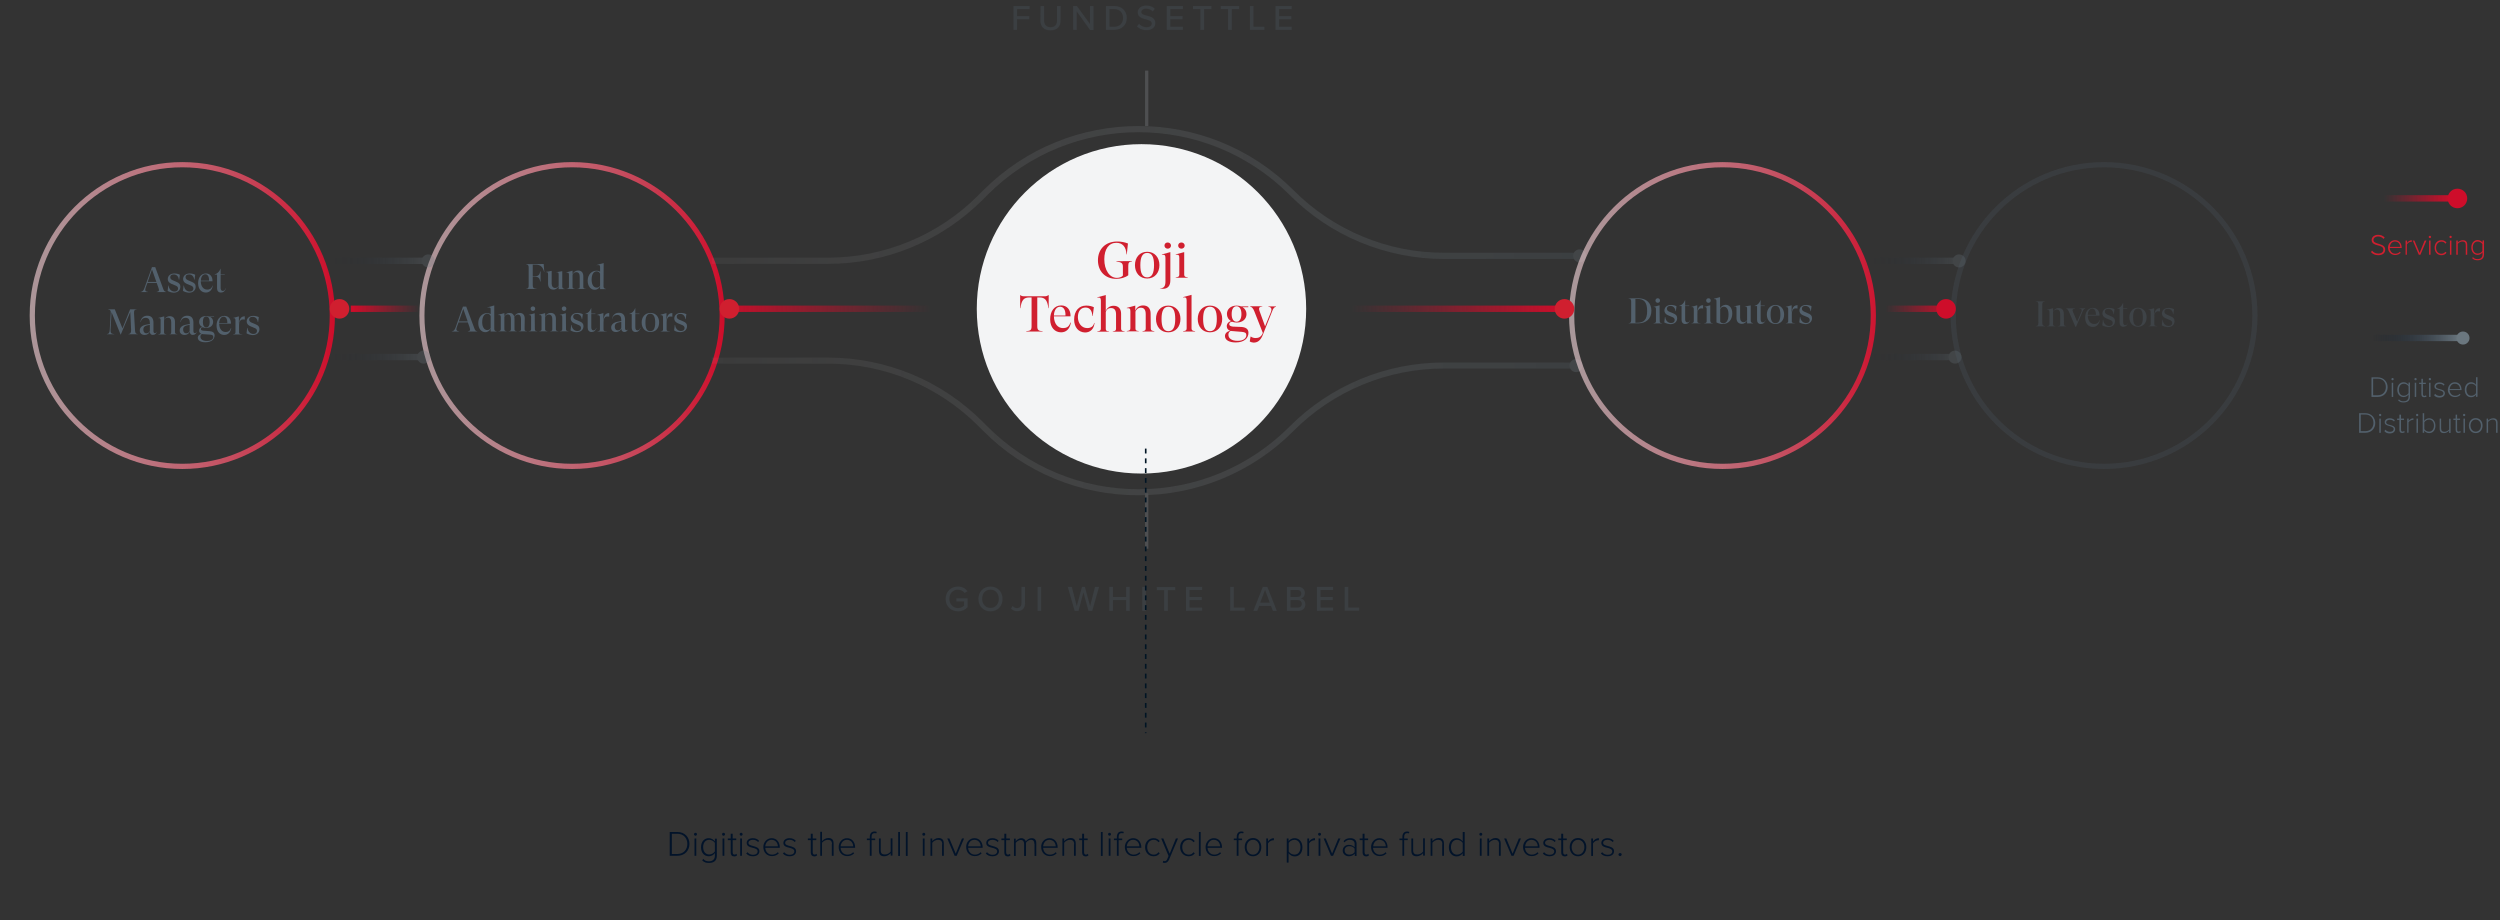 <?xml version="1.0" encoding="utf-8"?>
<!-- Generator: Adobe Illustrator 27.7.0, SVG Export Plug-In . SVG Version: 6.00 Build 0)  -->
<svg version="1.1" id="a" xmlns="http://www.w3.org/2000/svg" xmlns:xlink="http://www.w3.org/1999/xlink" x="0px" y="0px"
	 viewBox="0 0 1533.1 564.3" style="enable-background:new 0 0 1533.1 564.3;" xml:space="preserve">
<rect x="0" y="0" width="1533.1" height="564.3" fill="#333333" stroke="none"/>
<style type="text/css">
	.st0{clip-path:url(#SVGID_00000083788113290784921040000000888402434711862920_);}
	.st1{fill:url(#az_00000152948553293948189930000007891122274569356441_);}
	.st2{opacity:0.26;}
	.st3{fill:#52606C;}
	.st4{fill:none;stroke:#999FA6;stroke-width:2;}
	.st5{clip-path:url(#SVGID_00000168093701114709261640000007976209719292352917_);}
	.st6{fill:url(#o_00000030481777746382388570000007029763234384164487_);}
	.st7{fill:#6B777F;}
	.st8{clip-path:url(#SVGID_00000109713962311428469780000014998421685643815055_);}
	.st9{fill:url(#u_00000042000276983516754880000013437620970240351157_);}
	.st10{fill:#6F7A82;}
	.st11{fill:url(#z_00000077286560484278569830000014425193776600338093_);}
	.st12{fill:url(#ad_00000026877672013704277330000017653640328181926282_);}
	.st13{fill:url(#ai_00000141453256704541941090000009218046857751602870_);}
	.st14{fill:url(#am_00000118376404118700739560000015894995654774652827_);}
	.st15{opacity:0.35;}
	.st16{opacity:0.6;fill:#52606C;enable-background:new    ;}
	.st17{fill:#F3F4F5;}
	.st18{clip-path:url(#SVGID_00000018237184571619820700000001357708598821313456_);}
	.st19{fill:url(#av_00000172400609884991507340000010508412816928689314_);}
	.st20{clip-path:url(#SVGID_00000007406598516466079980000014253248349348939657_);}
	.st21{fill:url(#bd_00000134930225026289650340000017347374363609452188_);}
	.st22{fill:#D01F2F;}
	.st23{fill:none;stroke:#001424;stroke-dasharray:0,0,3,3;}
	.st24{fill:url(#bm_00000062888836037049875910000014233051755286858170_);}
	.st25{fill:url(#bq_00000170959243309225017020000018384712484873946762_);}
	.st26{fill:url(#bu_00000115506672110919256330000003003211010056852145_);}
	.st27{fill:#CE0D2A;}
	.st28{fill:url(#by_00000178170159604378088900000016173405223083846843_);}
	.st29{fill:url(#cd_00000101799398793894011150000008097309734473089204_);}
	.st30{fill:url(#cj_00000173862691988162696560000008999123765277269148_);}
	.st31{enable-background:new    ;}
	.st32{fill:#021329;}
</style>
<g>
	<g>
		<g>
			<defs>
				<path id="SVGID_1_" d="M350.8,287.6c-51.6,0-93.6-42.2-93.6-94.1s42-94.1,93.6-94.1s93.6,42.2,93.6,94.1
					S402.4,287.6,350.8,287.6 M350.8,102.6c-49.9,0-90.5,40.8-90.5,90.9s40.6,90.9,90.5,90.9s90.5-40.8,90.5-90.9
					S400.6,102.6,350.8,102.6"/>
			</defs>
			<clipPath id="SVGID_00000111157320316296280630000006020113441541140665_">
				<use xlink:href="#SVGID_1_"  style="overflow:visible;"/>
			</clipPath>
			<g style="clip-path:url(#SVGID_00000111157320316296280630000006020113441541140665_);">
				<g id="ax">
					
						<linearGradient id="az_00000108303938754107267860000004749254033688525471_" gradientUnits="userSpaceOnUse" x1="7045.14" y1="53.21" x2="7045.14" y2="54.21" gradientTransform="matrix(3.239252e-14 529.01 -227.07 1.390403e-14 12526.774 -3726766.25)">
						<stop  offset="0" style="stop-color:#CE0D2A"/>
						<stop  offset="1" style="stop-color:#FFFFFF;stop-opacity:0.53"/>
					</linearGradient>
					
						<rect id="az" x="220.4" y="-81.2" style="fill:url(#az_00000108303938754107267860000004749254033688525471_);" width="227.1" height="529"/>
				</g>
			</g>
		</g>
	</g>
</g>
<g id="c" class="st2">
	<g id="d">
		<g id="e">
			<g>
				<path class="st3" d="M621.5,18.3V3.7h9.9v1.9h-7.7v4.3h7.5v1.9h-7.5v6.5H621.5z"/>
				<path class="st3" d="M638.1,3.7h2.2v8.9c0,2.5,1.4,4.1,4,4.1s3.9-1.6,3.9-4.1V3.7h2.2v8.9c0,3.6-2,6-6.2,6s-6.2-2.4-6.2-6
					L638.1,3.7L638.1,3.7z"/>
				<path class="st3" d="M668.4,18.3L660.3,7v11.3h-2.2V3.7h2.3l8,11v-11h2.2v14.7h-2.2L668.4,18.3L668.4,18.3z"/>
				<path class="st3" d="M678.2,18.3V3.7h5.2c4.6,0,7.6,3.1,7.6,7.3s-3,7.3-7.6,7.3H678.2z M680.4,16.4h3c3.4,0,5.3-2.4,5.3-5.4
					s-1.9-5.4-5.3-5.4h-3V16.4z"/>
				<path class="st3" d="M698.5,14.6c1,1.1,2.6,2.1,4.6,2.1c2.4,0,3.2-1.2,3.2-2.3c0-1.5-1.7-2-3.5-2.5c-2.3-0.6-5.1-1.3-5.1-4.3
					c0-2.4,2.1-4.2,5.2-4.2c2.3,0,4,0.7,5.3,2L706.9,7c-1.1-1.2-2.7-1.7-4.2-1.7s-2.8,0.8-2.8,2.1s1.6,1.7,3.4,2.2
					c2.4,0.6,5.2,1.4,5.2,4.5c0,2.3-1.6,4.4-5.5,4.4c-2.6,0-4.5-1-5.8-2.3L698.5,14.6L698.5,14.6z"/>
				<path class="st3" d="M715.5,18.3V3.7h9.9v1.9h-7.7v4.3h7.5v1.9h-7.5v4.6h7.7v1.9H715.5L715.5,18.3z"/>
				<path class="st3" d="M736.1,18.3V5.6h-4.5V3.7h11.3v1.9h-4.5v12.7H736.1L736.1,18.3z"/>
				<path class="st3" d="M753.1,18.3V5.6h-4.5V3.7h11.3v1.9h-4.5v12.7H753.1L753.1,18.3z"/>
				<path class="st3" d="M766.5,18.3V3.7h2.2v12.7h6.7v1.9H766.5z"/>
				<path class="st3" d="M782.2,18.3V3.7h9.9v1.9h-7.7v4.3h7.5v1.9h-7.5v4.6h7.7v1.9H782.2L782.2,18.3z"/>
			</g>
		</g>
		<path id="f" class="st4" d="M703.2,77.3v-34"/>
	</g>
	<g id="g">
		<g id="h">
			<g>
				<path class="st3" d="M587.5,359.7c2.8,0,4.6,1.2,5.8,2.9l-1.8,1c-0.8-1.1-2.3-2-4-2c-3.1,0-5.3,2.3-5.3,5.6s2.3,5.7,5.3,5.7
					c1.6,0,3-0.8,3.7-1.5v-2.6h-4.7v-1.9h6.9v5.4c-1.4,1.6-3.4,2.6-5.9,2.6c-4.2,0-7.6-3-7.6-7.6S583.2,359.7,587.5,359.7
					L587.5,359.7z"/>
				<path class="st3" d="M607.4,359.7c4.4,0,7.4,3.2,7.4,7.6s-3,7.6-7.4,7.6s-7.4-3.2-7.4-7.6S603,359.7,607.4,359.7z M607.4,361.6
					c-3.2,0-5.1,2.4-5.1,5.6s2,5.6,5.1,5.6s5.1-2.4,5.1-5.6S610.5,361.6,607.4,361.6z"/>
				<path class="st3" d="M621,371.6c0.6,0.7,1.4,1.3,2.6,1.3c1.7,0,2.8-1.1,2.8-2.9v-10.1h2.2V370c0,3.3-2.1,4.8-4.8,4.8
					c-1.5,0-2.8-0.5-3.8-1.6L621,371.6L621,371.6z"/>
				<path class="st3" d="M636.3,374.6v-14.7h2.2v14.7H636.3z"/>
				<path class="st3" d="M667.5,374.6l-3.1-11.3l-3,11.3H659l-4.2-14.7h2.5l3,11.8l3.2-11.8h1.8l3.2,11.8l3-11.8h2.5l-4.2,14.7
					H667.5L667.5,374.6z"/>
				<path class="st3" d="M690.6,374.6V368h-8.1v6.6h-2.2v-14.7h2.2v6.2h8.1v-6.2h2.2v14.7H690.6z"/>
				<path class="st3" d="M700.5,374.6v-14.7h2.2v14.7H700.5z"/>
				<path class="st3" d="M713.9,374.6v-12.7h-4.5V360h11.3v1.9h-4.5v12.7H713.9L713.9,374.6z"/>
				<path class="st3" d="M727.3,374.6v-14.7h9.9v1.9h-7.7v4.3h7.5v1.9h-7.5v4.6h7.7v1.9L727.3,374.6L727.3,374.6z"/>
				<path class="st3" d="M754.4,374.6v-14.7h2.2v12.7h6.7v1.9h-8.9V374.6z"/>
				<path class="st3" d="M780.6,374.6l-1.2-3h-7.2l-1.2,3h-2.4l5.8-14.7h2.8l5.8,14.7H780.6L780.6,374.6z M775.8,361.8l-3,7.8h5.9
					L775.8,361.8z"/>
				<path class="st3" d="M789.2,374.6v-14.7h6.9c2.6,0,4.1,1.6,4.1,3.7c0,1.9-1.2,3.1-2.5,3.4c1.6,0.2,2.8,1.8,2.8,3.6
					c0,2.3-1.5,4-4.2,4H789.2L789.2,374.6z M791.4,366.1h4.3c1.5,0,2.3-0.9,2.3-2.1s-0.8-2.2-2.3-2.2h-4.3V366.1z M791.4,372.6h4.4
					c1.5,0,2.5-0.9,2.5-2.3c0-1.2-0.8-2.3-2.5-2.3h-4.4V372.6z"/>
				<path class="st3" d="M807.6,374.6v-14.7h9.9v1.9h-7.7v4.3h7.5v1.9h-7.5v4.6h7.7v1.9L807.6,374.6L807.6,374.6z"/>
				<path class="st3" d="M824.6,374.6v-14.7h2.2v12.7h6.7v1.9h-8.9V374.6z"/>
			</g>
		</g>
		<path id="i" class="st4" d="M703.2,336.5v-34"/>
	</g>
	<g id="j">
		<g id="k">
			<g>
				<g>
					<g>
						<defs>
							<path id="SVGID_00000178903211338330658510000001585728254121874349_" d="M967.2,155.1v3.7h-81.4
								c-35.7,0.1-70-14.1-95.1-39.4c-51.1-51.1-133.9-51.1-185,0l-3,3c-25.2,25.3-59.4,39.5-95.1,39.4h-71.1V158h71
								c34.7,0.1,68-13.7,92.5-38.3l3-3c52.5-52.5,137.7-52.6,190.3,0l0,0c24.5,24.6,57.8,38.4,92.5,38.3h81.4V155.1z"/>
						</defs>
						<clipPath id="SVGID_00000158023371140484500060000001048875130891263886_">
							<use xlink:href="#SVGID_00000178903211338330658510000001585728254121874349_"  style="overflow:visible;"/>
						</clipPath>
						<g style="clip-path:url(#SVGID_00000158023371140484500060000001048875130891263886_);">
							<g id="m">
								
									<linearGradient id="o_00000034065235338554139520000008348349092109909386_" gradientUnits="userSpaceOnUse" x1="7045.14" y1="30.99" x2="7045.14" y2="31.99" gradientTransform="matrix(3.239252e-14 529.01 -732.29 4.483983e-14 23725.441 -3726721)">
									<stop  offset="0" style="stop-color:#475660"/>
									<stop  offset="1" style="stop-color:#FFFFFF;stop-opacity:0"/>
								</linearGradient>
								
									<rect id="o" x="299.6" y="-35.9" style="fill:url(#o_00000034065235338554139520000008348349092109909386_);" width="732.3" height="529"/>
							</g>
						</g>
					</g>
				</g>
			</g>
			<circle id="p" class="st7" cx="968.7" cy="156.9" r="4"/>
		</g>
		<g id="q">
			<g>
				<g>
					<g>
						<defs>
							<path id="SVGID_00000076600019213380673120000016938384359520236980_" d="M967.2,226v-3.7h-81.4c-35.7-0.1-70,14.1-95.1,39.4
								c-24.5,24.6-57.8,38.4-92.5,38.3c-34.7,0.1-68-13.7-92.5-38.3l-3-3c-25.2-25.3-59.4-39.5-95.1-39.4h-71.1v3.7h71
								c34.7-0.1,68,13.7,92.5,38.3l3,3c25.2,25.3,59.4,39.5,95.1,39.4c35.7,0.1,70-14.1,95.1-39.4c24.5-24.6,57.8-38.4,92.5-38.3
								L967.2,226L967.2,226z"/>
						</defs>
						<clipPath id="SVGID_00000002345032037061155450000005774593296765465271_">
							<use xlink:href="#SVGID_00000076600019213380673120000016938384359520236980_"  style="overflow:visible;"/>
						</clipPath>
						<g style="clip-path:url(#SVGID_00000002345032037061155450000005774593296765465271_);">
							<g id="s">
								
									<linearGradient id="u_00000092441191274854709750000009981931305656553126_" gradientUnits="userSpaceOnUse" x1="7043.847" y1="12.01" x2="7043.847" y2="11.01" gradientTransform="matrix(3.239252e-14 -529.01 732.29 4.483983e-14 -7768.317 3726417.75)">
									<stop  offset="0" style="stop-color:#475660"/>
									<stop  offset="1" style="stop-color:#FFFFFF;stop-opacity:0"/>
								</linearGradient>
								
									<rect id="u" x="299.6" y="-112.1" style="fill:url(#u_00000092441191274854709750000009981931305656553126_);" width="732.3" height="529"/>
							</g>
						</g>
					</g>
				</g>
			</g>
			<circle id="v" class="st10" cx="966.5" cy="224.2" r="4"/>
		</g>
	</g>
	<g id="w">
		<g id="x">
			
				<linearGradient id="z_00000114069118703735541280000004529368126393994647_" gradientUnits="userSpaceOnUse" x1="7129.823" y1="155.955" x2="7129.823" y2="156.955" gradientTransform="matrix(2.388061e-16 3.9 -54.19 3.318181e-15 9654.908 -27646.359)">
				<stop  offset="0" style="stop-color:#6B777F"/>
				<stop  offset="1" style="stop-color:#021329;stop-opacity:0"/>
			</linearGradient>
			
				<rect id="z" x="1147.2" y="158" style="fill:url(#z_00000114069118703735541280000004529368126393994647_);" width="54.2" height="3.9"/>
			<circle id="aa" class="st7" cx="1201.4" cy="160" r="4"/>
		</g>
		<g id="ab">
			
				<linearGradient id="ad_00000088100467952698755180000012192256105246054549_" gradientUnits="userSpaceOnUse" x1="7129.823" y1="155.955" x2="7129.823" y2="156.955" gradientTransform="matrix(2.388061e-16 3.9 -54.19 3.318181e-15 9654.908 -27587.359)">
				<stop  offset="0" style="stop-color:#6B777F"/>
				<stop  offset="1" style="stop-color:#021329;stop-opacity:0"/>
			</linearGradient>
			
				<rect id="ad" x="1147.2" y="217" style="fill:url(#ad_00000088100467952698755180000012192256105246054549_);" width="54.2" height="3.9"/>
			<circle id="ae" class="st7" cx="1198.9" cy="219" r="4"/>
		</g>
	</g>
	<g id="af">
		<g id="ag">
			
				<linearGradient id="ai_00000061453215625837294720000014340934573291747984_" gradientUnits="userSpaceOnUse" x1="7129.823" y1="155.899" x2="7129.823" y2="156.953" gradientTransform="matrix(2.388061e-16 3.9 -54.19 3.318181e-15 8710.908 -27646.359)">
				<stop  offset="0" style="stop-color:#6B777F"/>
				<stop  offset="1" style="stop-color:#021329;stop-opacity:0"/>
			</linearGradient>
			
				<rect id="ai" x="203.2" y="158" style="fill:url(#ai_00000061453215625837294720000014340934573291747984_);" width="57.1" height="3.9"/>
			<ellipse id="aj" class="st7" cx="262.6" cy="160" rx="4" ry="4"/>
		</g>
		<g id="ak">
			
				<linearGradient id="am_00000082350327347961290870000003109695592119520927_" gradientUnits="userSpaceOnUse" x1="7129.823" y1="155.955" x2="7129.823" y2="156.955" gradientTransform="matrix(2.388061e-16 3.9 -54.19 3.318181e-15 8710.908 -27587.359)">
				<stop  offset="0" style="stop-color:#6B777F"/>
				<stop  offset="1" style="stop-color:#021329;stop-opacity:0"/>
			</linearGradient>
			
				<rect id="am" x="203.2" y="217" style="fill:url(#am_00000082350327347961290870000003109695592119520927_);" width="54.2" height="3.9"/>
			<ellipse id="an" class="st7" cx="259.8" cy="219" rx="4" ry="4"/>
		</g>
	</g>
</g>
<g id="ao" class="st15">
	<path id="ap" class="st16" d="M1290.3,287.6c52,0,94.1-42.1,94.1-94.1s-42.1-94.1-94.1-94.1s-94.1,42.1-94.1,94.1
		C1196.2,245.5,1238.3,287.6,1290.3,287.6 M1290.3,102.6c50.2,0,90.9,40.7,90.9,90.9s-40.7,90.9-90.9,90.9s-90.9-40.7-90.9-90.9l0,0
		C1199.4,143.3,1240.1,102.6,1290.3,102.6"/>
	<g id="aq">
		<g>
			<path class="st3" d="M1254.1,184.9c-1.3,0.1-1.7,0.6-1.7,1.9v11.1c0,1.4,0.4,1.9,1.7,2.1v0.1h-5.7V200c1.3-0.1,1.6-0.5,1.6-2.1
				v-11.1c0-1.3-0.3-1.8-1.6-1.9v-0.1h5.7V184.9z"/>
			<path class="st3" d="M1265.7,198.8c0,0.9,0.4,1.1,1.5,1.2v0.1h-5.2V200c1.1-0.1,1.4-0.3,1.4-1.2v-6.2c0-1.8-0.7-2.8-2.1-2.8
				c-1.3,0-2,0.8-2.3,1.7v7.3c0,0.8,0.3,1,1.4,1.2v0.1h-5.1V200c1.1-0.1,1.5-0.4,1.5-1.2v-7.3c0-1.3-0.3-1.5-1.5-1.4V190l3.7-1v2.3
				c0.4-1.3,1.7-2.4,3.4-2.4c2.2,0,3.2,1.4,3.2,3.5L1265.7,198.8L1265.7,198.8z"/>
			<path class="st3" d="M1272.7,200.4l-3.9-9.1c-0.6-1.3-1-1.9-1.7-2v-0.2h5.3v0.2c-1,0-1.4,0.4-1.4,1c0,0.3,0.1,0.6,0.3,1.1
				l2.5,5.9l2.5-5.8c0.2-0.4,0.3-0.8,0.3-1.2c0-0.6-0.3-1-1.4-1v-0.2h3.5v0.2c-0.8,0.2-1.2,0.6-1.7,2l-3.9,9.1H1272.7L1272.7,200.4z
				"/>
			<path class="st3" d="M1287.7,196.3c-0.5,2.9-2.2,4.2-4.3,4.2c-2.6,0-4.7-2-4.7-5.7c0-3.5,1.8-6,4.8-6c2.4,0,4.1,1.8,4,4.8h-7.2
				c0.1,3.2,1.7,5.1,4,5.1c1.3,0,2.5-0.4,3.2-2.4L1287.7,196.3L1287.7,196.3z M1280.3,193.1h5c0.1-2.7-1-3.9-2.3-3.9
				C1281.5,189.3,1280.4,190.8,1280.3,193.1z"/>
			<path class="st3" d="M1289.2,199.5l0.4-3.3h0.2c0.2,2.3,1.8,3.7,3.6,3.7c1.5,0,2.2-0.8,2.2-1.9c0-0.9-0.6-1.5-1.8-1.9l-2.4-1
				c-1.6-0.7-2.1-1.8-2.1-2.9c0-1.8,1.4-3.4,4.1-3.4c1.1,0,2.5,0.3,3.3,0.8l-0.4,3h-0.2c-0.3-2.3-1.6-3.2-3.2-3.2s-2.1,0.8-2.1,1.7
				c0,0.8,0.4,1.4,1.6,1.9l2.3,1c1.5,0.6,2.3,1.4,2.3,2.9c0,2.2-1.6,3.7-4.2,3.7C1291.7,200.5,1290.2,200.1,1289.2,199.5
				L1289.2,199.5z"/>
			<path class="st3" d="M1305.1,197.9c-0.5,1.6-1.5,2.5-3,2.5s-2.3-1-2.3-2.6v-8.4h-1.5v-0.1c1.7-0.5,2.9-1.6,3.6-3.5h0.1v3.3h2.5
				v0.3h-2.5v8.1c0,1.1,0.4,1.9,1.3,1.9s1.4-0.5,1.7-1.5H1305.1L1305.1,197.9z"/>
			<path class="st3" d="M1305.8,194.6c0-3.4,2.1-5.9,5.3-5.9s5.3,2.5,5.3,5.9s-2.1,5.8-5.3,5.8S1305.8,198,1305.8,194.6z
				 M1314.1,194.6c0-3.4-0.9-5.4-3-5.4s-3,1.9-3,5.4s0.9,5.3,3,5.3S1314.1,198.1,1314.1,194.6z"/>
			<path class="st3" d="M1324.6,188.8v2.2h-0.1c-0.2-0.1-0.6-0.1-1-0.1c-1.4,0-2.4,0.9-2.4,3.9v4c0,0.9,0.4,1.1,2,1.2v0.1h-5.7V200
				c1.1-0.1,1.5-0.4,1.5-1.2v-7.2c0-1.3-0.3-1.6-1.5-1.5V190l3.6-1v4.4h0.1c0.2-3,1.4-4.4,3.3-4.4L1324.6,188.8L1324.6,188.8z"/>
			<path class="st3" d="M1325.7,199.5l0.4-3.3h0.2c0.2,2.3,1.8,3.7,3.6,3.7c1.5,0,2.2-0.8,2.2-1.9c0-0.9-0.6-1.5-1.8-1.9l-2.4-1
				c-1.6-0.7-2.1-1.8-2.1-2.9c0-1.8,1.4-3.4,4.1-3.4c1.1,0,2.5,0.3,3.3,0.8l-0.4,3h-0.2c-0.3-2.3-1.6-3.2-3.2-3.2s-2.1,0.8-2.1,1.7
				c0,0.8,0.4,1.4,1.6,1.9l2.3,1c1.5,0.6,2.3,1.4,2.3,2.9c0,2.2-1.6,3.7-4.2,3.7C1328.1,200.5,1326.7,200.1,1325.7,199.5
				L1325.7,199.5z"/>
		</g>
	</g>
</g>
<circle id="ar" class="st17" cx="700" cy="189.4" r="101"/>
<g>
	<g>
		<g>
			<defs>
				<path id="SVGID_00000067226544700228264390000000090166685138642327_" d="M111.8,287.6c-51.6,0-93.6-42.2-93.6-94.1
					s42-94.1,93.6-94.1s93.6,42.2,93.6,94.1S163.4,287.6,111.8,287.6 M111.8,102.6c-49.9,0-90.4,40.8-90.4,90.9s40.6,90.9,90.4,90.9
					s90.4-40.8,90.4-90.9S161.6,102.6,111.8,102.6"/>
			</defs>
			<clipPath id="SVGID_00000143609737746302695730000001408295339550049973_">
				<use xlink:href="#SVGID_00000067226544700228264390000000090166685138642327_"  style="overflow:visible;"/>
			</clipPath>
			<g style="clip-path:url(#SVGID_00000143609737746302695730000001408295339550049973_);">
				<g id="at">
					
						<linearGradient id="av_00000053505851652437829520000003797514625287895442_" gradientUnits="userSpaceOnUse" x1="7045.14" y1="53.21" x2="7045.14" y2="54.21" gradientTransform="matrix(3.239252e-14 529.01 -227.07 1.390403e-14 12287.774 -3726766.25)">
						<stop  offset="0" style="stop-color:#CE0D2A"/>
						<stop  offset="1" style="stop-color:#FFFFFF;stop-opacity:0.53"/>
					</linearGradient>
					
						<rect id="av" x="-18.6" y="-81.2" style="fill:url(#av_00000053505851652437829520000003797514625287895442_);" width="227.1" height="529"/>
				</g>
			</g>
		</g>
	</g>
</g>
<g>
	<g>
		<g>
			<defs>
				<path id="SVGID_00000000206180642939173920000010034678074007013512_" d="M1056.3,287.6c-52,0-94.1-42.1-94.1-94.1
					s42.1-94.1,94.1-94.1s94.1,42.1,94.1,94.1C1150.3,245.5,1108.2,287.6,1056.3,287.6 M1056.3,102.6c-50.2,0-90.9,40.7-90.9,90.9
					s40.7,90.9,90.9,90.9c50.2,0,90.9-40.7,90.9-90.9l0,0C1147.1,143.3,1106.5,102.6,1056.3,102.6"/>
			</defs>
			<clipPath id="SVGID_00000048461273692395722920000001865763731266783149_">
				<use xlink:href="#SVGID_00000000206180642939173920000010034678074007013512_"  style="overflow:visible;"/>
			</clipPath>
			<g style="clip-path:url(#SVGID_00000048461273692395722920000001865763731266783149_);">
				<g id="bb">
					
						<linearGradient id="bd_00000178883420936488698860000011493834459511237764_" gradientUnits="userSpaceOnUse" x1="7045.14" y1="53.032" x2="7045.14" y2="54.032" gradientTransform="matrix(3.239252e-14 529.01 -228.29 1.397873e-14 13263.734 -3726766.25)">
						<stop  offset="0" style="stop-color:#CE0D2A"/>
						<stop  offset="1" style="stop-color:#FFFFFF;stop-opacity:0.53"/>
					</linearGradient>
					
						<rect id="bd" x="925.2" y="-81.2" style="fill:url(#bd_00000178883420936488698860000011493834459511237764_);" width="228.3" height="529"/>
				</g>
			</g>
		</g>
	</g>
</g>
<g id="be">
	<g>
		<path class="st22" d="M694.2,160.1v0.2c-1.8,0.2-2.3,0.8-2.3,2.7v5.8c-2,1.5-4.7,2.2-7.4,2.2c-6.7,0-11.2-4.6-11.2-11.4
			s4.6-11.5,11.8-11.5c2.2,0,4.5,0.4,6.6,1.2L691,156h-0.2c-0.2-4.6-2.4-7.1-6.2-7.1c-4.6,0-7.4,3.8-7.4,10.1
			c0,6.6,3.2,11.4,7.7,11.4c1.6,0,3.1-0.6,3.7-1.4v-5.3c0-2.3-0.7-2.9-4-3.3v-0.2L694.2,160.1L694.2,160.1z"/>
		<path class="st22" d="M696,162.6c0-4.7,2.9-8.2,7.5-8.2s7.5,3.5,7.5,8.2s-2.9,8.2-7.5,8.2S696,167.3,696,162.6z M707.7,162.6
			c0-4.9-1.2-7.5-4.2-7.5s-4.2,2.7-4.2,7.5s1.2,7.5,4.2,7.5S707.7,167.4,707.7,162.6z"/>
		<path class="st22" d="M711.2,176.7L711.2,176.7c0.2-0.1,0.4,0,0.7,0c1.9,0,2.8-1.3,2.8-4.1v-14.4c0-1.8-0.5-2.1-2.2-2V156l5.2-1.4
			v17.3c0,3.2-1.4,5.2-4.5,5.2C712.2,177,711.7,176.9,711.2,176.7L711.2,176.7z M714.1,150.6c0-1.1,0.8-1.9,2-1.9s2,0.9,2,1.9
			s-0.8,1.9-2,1.9S714.1,151.6,714.1,150.6z"/>
		<path class="st22" d="M726.2,168.4c0,1.2,0.6,1.5,2.2,1.7v0.2H721v-0.2c1.6-0.2,2.2-0.5,2.2-1.7v-10.2c0-1.8-0.4-2.1-2.2-2V156
			l5.2-1.4V168.4L726.2,168.4z M722.5,150.6c0-1.1,0.8-1.9,2-1.9s2,0.9,2,1.9s-0.8,1.9-2,1.9S722.5,151.6,722.5,150.6z"/>
	</g>
	<g>
		<path class="st22" d="M643.1,181v8h-0.2c-0.6-5.1-2.2-6.6-5.5-6.6h-1.3v17.7c0,2.2,0.7,2.9,3.3,3v0.2h-10.1v-0.2
			c2.7-0.2,3.3-0.8,3.3-3v-17.7h-1.3c-3.3,0-4.9,1.4-5.5,6.6h-0.2v-8h0.2c0.5,0.5,1.2,0.7,2.4,0.7h12.2c1.2,0,1.9-0.2,2.4-0.7H643.1
			L643.1,181z"/>
		<path class="st22" d="M656.7,197.9c-0.7,4.1-3.1,5.9-6,5.9c-3.7,0-6.7-2.8-6.7-8c0-4.9,2.5-8.5,6.8-8.5c3.4,0,5.8,2.5,5.7,6.7
			h-10.2c0.1,4.5,2.3,7.2,5.6,7.2c1.8,0,3.6-0.5,4.5-3.4L656.7,197.9L656.7,197.9z M646.3,193.5h7.1c0.1-3.8-1.4-5.4-3.3-5.4
			C647.9,188.1,646.4,190.2,646.3,193.5L646.3,193.5z"/>
		<path class="st22" d="M658.7,196c0-5.4,3-8.6,7.4-8.6c1.9,0,3.5,0.4,4.7,1l-0.7,5.4h-0.2c-0.2-3.1-1.4-5.2-4.2-5.2
			s-4.7,2.1-4.7,5.9c0,3.4,2.1,6.7,5.7,6.7c2,0,3.8-0.8,4.3-3.2l0.2,0.1c-0.3,3.6-2.6,5.8-5.8,5.8
			C661.4,203.8,658.7,200.7,658.7,196z"/>
		<path class="st22" d="M672.9,203.4v-0.2c1.6-0.2,2.2-0.5,2.2-1.7v-17.1c0-1.7-0.5-2.1-2.2-1.9v-0.2l5.2-1.4v10
			c0.5-1.9,2.4-3.4,4.8-3.4c3.1,0,4.6,2,4.6,4.9v9.1c0,1.2,0.6,1.5,2.2,1.7v0.2h-7.3v-0.2c1.5-0.2,2-0.5,2-1.6v-8.8
			c0-2.6-1-3.9-3.1-3.9c-1.8,0-2.8,1.1-3.2,2.4v10.3c0,1.2,0.5,1.5,2,1.6v0.2L672.9,203.4L672.9,203.4z"/>
		<path class="st22" d="M705.7,201.4c0,1.2,0.6,1.5,2.2,1.7v0.2h-7.3v-0.2c1.5-0.2,2-0.5,2-1.6v-8.8c0-2.6-0.9-4-3-4
			c-1.8,0-2.8,1.2-3.3,2.4v10.3c0,1.2,0.5,1.5,2,1.6v0.2H691V203c1.6-0.2,2.2-0.5,2.2-1.7V191c0-1.8-0.4-2.1-2.2-2v-0.2l5.2-1.4v3.3
			c0.5-1.9,2.4-3.4,4.8-3.4c3.1,0,4.6,2,4.6,5L705.7,201.4L705.7,201.4z"/>
		<path class="st22" d="M708.9,195.6c0-4.7,2.9-8.2,7.5-8.2s7.5,3.5,7.5,8.2s-2.9,8.2-7.5,8.2S708.9,200.3,708.9,195.6z
			 M720.7,195.6c0-4.9-1.2-7.5-4.2-7.5s-4.2,2.7-4.2,7.5s1.2,7.5,4.2,7.5S720.7,200.4,720.7,195.6z"/>
		<path class="st22" d="M730.7,201.4c0,1.2,0.6,1.5,2.2,1.7v0.2h-7.4v-0.2c1.6-0.2,2.2-0.5,2.2-1.7v-17.1c0-1.7-0.5-2.1-2.2-1.9
			v-0.2l5.2-1.4V201.4L730.7,201.4z"/>
		<path class="st22" d="M734.5,195.6c0-4.7,2.9-8.2,7.5-8.2s7.5,3.5,7.5,8.2s-2.9,8.2-7.5,8.2S734.5,200.3,734.5,195.6z
			 M746.2,195.6c0-4.9-1.2-7.5-4.2-7.5s-4.2,2.7-4.2,7.5s1.2,7.5,4.2,7.5S746.2,200.4,746.2,195.6z"/>
		<path class="st22" d="M761.3,200.5c2.5,0.2,4.3,1.1,4.3,3.6c0,3.2-2.5,5.9-7.8,5.9c-4.2,0-6.6-1.6-6.6-3.9c0-1.5,1-2.7,3.1-3.3
			c-1.2-0.4-2-1.4-2-2.8s1-2.7,2.7-3.1c-1.7-0.9-2.6-2.5-2.6-4.4c0-2.9,2.3-5.1,6-5.1c1,0,1.9,0.2,2.7,0.5h4.4v0.5H762
			c1.5,0.9,2.4,2.4,2.4,4.2c0,3-2.3,5.2-6,5.2c-1.1,0-2-0.2-2.9-0.5c-1.1,0.2-1.7,0.7-1.7,1.5c0,0.9,0.8,1.3,2.3,1.5L761.3,200.5
			L761.3,200.5z M764.3,205.6c0-1.6-0.9-1.9-2.9-2.1l-6.1-0.5l-0.6-0.1c-1,0.6-1.4,1.3-1.4,2.4c0,2.3,2.2,3.7,5.5,3.7
			C762.5,209.1,764.3,207.4,764.3,205.6L764.3,205.6z M755.3,192.6c0,3.1,1.2,4.7,3,4.7s3-1.6,3-4.7s-1.2-4.8-3-4.8
			S755.3,189.4,755.3,192.6z"/>
		<path class="st22" d="M766.4,209.4l0.5-3h0.2c0.6,0.5,1.7,0.9,2.8,0.9c1.9,0,3.3-0.6,4.3-2.6l0.2-0.6l-5.2-13.2
			c-0.7-1.8-1.5-2.7-2.6-2.9v-0.2h7.5v0.2c-1.5,0.1-2,0.5-2,1.4c0,0.5,0.2,1,0.4,1.6l3.3,9.1l3.6-8.8c0.2-0.6,0.3-1.1,0.3-1.5
			c0-1-0.7-1.6-1.9-1.7v-0.2h4.7v0.2c-1.2,0.3-1.7,1-2.4,2.9l-5.4,13.6c-1.6,4.6-3.8,5.5-6,5.5C768,210,767.2,209.9,766.4,209.4
			L766.4,209.4z"/>
	</g>
</g>
<g id="bf">
	<g>
		<path class="st3" d="M333.4,161.9l0.4,4.9h-0.1c-0.9-3.3-2.3-4.5-5.2-4.5h-1.8v7.1h1.6c1.8,0,2.7-1,3-3h0.2v6.3h-0.2
			c-0.3-2-1.2-3-3-3h-1.6v5.2c0,1.6,0.5,2,2.4,2.2v0.1h-6.5v-0.1c1.2-0.1,1.6-0.5,1.6-1.9V164c0-1.3-0.4-1.8-1.6-1.9V162
			L333.4,161.9L333.4,161.9z"/>
		<path class="st3" d="M344.8,175.6c0,1.1,0.5,1.4,1.5,1.6v0.1h-3.7v-1.9c-0.5,1.2-1.7,2.2-3.2,2.2c-2,0-3.3-1.2-3.3-3.6v-5.7
			c0-1.3-0.3-1.5-1.5-1.4v-0.1l3.7-0.7v7.7c0,1.8,0.8,2.8,2.2,2.8c0.9,0,1.7-0.6,2.1-1.4v-6.8c0-1.3-0.3-1.5-1.4-1.4v-0.1l3.6-0.6
			L344.8,175.6L344.8,175.6z"/>
		<path class="st3" d="M357.7,175.9c0,0.9,0.4,1.1,1.5,1.2v0.1h-5.1v-0.1c1.1-0.1,1.4-0.3,1.4-1.2v-6.2c0-1.8-0.7-2.8-2.1-2.8
			c-1.3,0-2,0.8-2.3,1.7v7.3c0,0.8,0.3,1,1.4,1.2v0.1h-5.1v-0.1c1.1-0.1,1.5-0.4,1.5-1.2v-7.3c0-1.3-0.3-1.5-1.5-1.4V167l3.7-1v2.3
			c0.4-1.3,1.7-2.4,3.4-2.4c2.2,0,3.2,1.4,3.2,3.5V175.9L357.7,175.9z"/>
		<path class="st3" d="M370.1,175.6c0,1.1,0.5,1.4,1.5,1.6v0.1H368v-1.8c-0.4,1.1-1.6,2.2-3.3,2.2c-2.4,0-4.3-2.1-4.3-5.5
			c0-3.9,2.5-6.2,5.4-6.2c0.9,0,1.6,0.2,2.2,0.6v-2.9c0-1.1-0.4-1.3-2.1-1.1v-0.1l4.3-1.2L370.1,175.6L370.1,175.6z M368,175.1v-7.2
			c-0.2-0.8-1-1.5-2.1-1.5c-1.9,0-3.1,1.9-3.1,5.2c0,3,1.3,4.8,3.1,4.8C366.9,176.4,367.6,176,368,175.1L368,175.1z"/>
	</g>
	<g>
		<path class="st3" d="M290.8,201.1c0.5,1.5,0.9,1.9,1.9,2.1v0.1h-5.8v-0.1c1.4-0.2,1.6-0.8,1.1-2.4l-1.1-3.1h-5.7l-1.1,3
			c-0.6,1.8,0,2.3,1.4,2.5v0.1h-4.4v-0.1c1.2-0.2,1.7-0.8,2.3-2.4l4.5-12.8h2L290.8,201.1L290.8,201.1z M281.4,197.1h5.4l-2.7-7.7
			L281.4,197.1L281.4,197.1z"/>
		<path class="st3" d="M303.1,201.6c0,1.1,0.5,1.4,1.5,1.6v0.1h-3.7v-1.8c-0.4,1.1-1.6,2.2-3.3,2.2c-2.4,0-4.3-2.1-4.3-5.5
			c0-3.9,2.5-6.2,5.4-6.2c0.9,0,1.6,0.2,2.2,0.6v-2.9c0-1.1-0.4-1.3-2.1-1.1v-0.1l4.3-1.2V201.6L303.1,201.6z M300.9,201.1v-7.2
			c-0.2-0.8-1-1.5-2.1-1.5c-1.9,0-3.1,1.9-3.1,5.2c0,3,1.3,4.8,3.1,4.8C299.8,202.4,300.5,202,300.9,201.1L300.9,201.1z"/>
		<path class="st3" d="M321.7,201.9c0,0.9,0.4,1.1,1.5,1.2v0.1h-5.1v-0.1c1-0.1,1.3-0.2,1.4-0.9v-6.5c0-1.8-0.6-2.8-2-2.8
			c-1.1,0-1.8,0.8-2.1,1.6c0,0.3,0.1,0.5,0.1,0.8v6.6c0,0.8,0.3,1,1.4,1.2v0.1h-5v-0.1c1.1-0.1,1.4-0.3,1.4-1.2v-6.3
			c0-1.8-0.6-2.8-2-2.8c-1.1,0-1.7,0.7-2,1.6v7.5c0,0.8,0.3,1,1.4,1.2v0.1h-5.1v-0.1c1.1-0.1,1.5-0.4,1.5-1.2v-7.3
			c0-1.3-0.3-1.5-1.5-1.4V193l3.7-1v2.1c0.4-1.3,1.6-2.2,3.1-2.2c1.7,0,2.6,0.9,3,2.3c0.5-1.3,1.6-2.3,3.3-2.3
			c2.1,0,3.1,1.4,3.1,3.5L321.7,201.9L321.7,201.9z"/>
		<path class="st3" d="M328,201.9c0,0.9,0.4,1.1,1.5,1.2v0.1h-5.3v-0.1c1.1-0.1,1.5-0.4,1.5-1.2v-7.3c0-1.3-0.3-1.5-1.5-1.4v-0.1
			l3.7-1L328,201.9L328,201.9z M325.4,189.3c0-0.8,0.6-1.4,1.4-1.4s1.4,0.6,1.4,1.4s-0.6,1.4-1.4,1.4S325.4,190,325.4,189.3z"/>
		<path class="st3" d="M340.9,201.9c0,0.9,0.4,1.1,1.5,1.2v0.1h-5.1v-0.1c1.1-0.1,1.4-0.3,1.4-1.2v-6.2c0-1.8-0.7-2.8-2.1-2.8
			c-1.3,0-2,0.8-2.3,1.7v7.3c0,0.8,0.3,1,1.4,1.2v0.1h-5.1v-0.1c1.1-0.1,1.5-0.4,1.5-1.2v-7.3c0-1.3-0.3-1.5-1.5-1.4V193l3.7-1v2.3
			c0.4-1.3,1.7-2.4,3.4-2.4c2.2,0,3.2,1.4,3.2,3.5V201.9L340.9,201.9z"/>
		<path class="st3" d="M347.1,201.9c0,0.9,0.4,1.1,1.5,1.2v0.1h-5.3v-0.1c1.1-0.1,1.5-0.4,1.5-1.2v-7.3c0-1.3-0.3-1.5-1.5-1.4v-0.1
			l3.7-1L347.1,201.9L347.1,201.9z M344.5,189.3c0-0.8,0.6-1.4,1.4-1.4s1.4,0.6,1.4,1.4s-0.6,1.4-1.4,1.4S344.5,190,344.5,189.3z"/>
		<path class="st3" d="M349.9,202.6l0.4-3.3h0.2c0.2,2.3,1.8,3.7,3.6,3.7c1.5,0,2.2-0.8,2.2-1.9c0-0.9-0.6-1.5-1.8-1.9l-2.4-1
			c-1.6-0.7-2.1-1.8-2.1-2.9c0-1.8,1.4-3.4,4.1-3.4c1.1,0,2.5,0.3,3.3,0.8l-0.4,3h-0.2c-0.3-2.3-1.6-3.2-3.2-3.2s-2.1,0.8-2.1,1.7
			c0,0.8,0.4,1.4,1.6,1.9l2.4,1c1.5,0.6,2.3,1.4,2.3,2.9c0,2.2-1.6,3.7-4.2,3.7C352.3,203.7,350.9,203.3,349.9,202.6L349.9,202.6z"
			/>
		<path class="st3" d="M365.8,201.1c-0.5,1.6-1.5,2.5-3,2.5s-2.4-1-2.4-2.6v-8.4h-1.5v-0.1c1.7-0.5,2.9-1.6,3.6-3.5h0.1v3.3h2.5v0.3
			h-2.5v8.1c0,1.1,0.4,1.9,1.3,1.9s1.4-0.5,1.7-1.5H365.8L365.8,201.1z"/>
		<path class="st3" d="M373.6,192v2.2h-0.1c-0.2-0.1-0.5-0.1-1-0.1c-1.5,0-2.4,0.9-2.4,3.9v4c0,0.9,0.4,1.1,2,1.2v0.1h-5.7v-0.1
			c1.1-0.1,1.5-0.4,1.5-1.2v-7.2c0-1.3-0.3-1.6-1.5-1.5V193l3.6-1v4.4h0.1c0.2-3,1.4-4.4,3.3-4.4H373.6L373.6,192z"/>
		<path class="st3" d="M385.4,201.3c-0.4,1.4-1.2,2.3-2.5,2.3c-1.1,0-1.8-0.8-1.9-1.9v-0.3c-0.2,1-1.4,2.2-3.2,2.2c-2,0-3-1.2-3-2.7
			c0-1.9,1.4-3.1,3.9-3.6l2.3-0.4v-0.6c0-2.1-0.8-3.2-2.6-3.2c-1.5,0-2.7,0.9-3,2.6h-0.1c0.3-2.4,1.9-3.9,4.2-3.9
			c2.6,0,3.8,1.6,3.8,4.3v5.1c0,0.8,0.3,1.3,0.9,1.3S385.2,202.1,385.4,201.3L385.4,201.3L385.4,201.3z M381,201.1v-3.7l-1.5,0.3
			c-2.3,0.5-2.5,1.7-2.5,2.7c0,1.1,0.5,2.2,1.9,2.2C379.8,202.6,380.5,202.2,381,201.1L381,201.1z"/>
		<path class="st3" d="M392.8,201.1c-0.5,1.6-1.5,2.5-3,2.5s-2.4-1-2.4-2.6v-8.4h-1.5v-0.1c1.7-0.5,2.9-1.6,3.6-3.5h0.1v3.3h2.5v0.3
			h-2.5v8.1c0,1.1,0.4,1.9,1.3,1.9s1.4-0.5,1.7-1.5H392.8L392.8,201.1z"/>
		<path class="st3" d="M393.5,197.8c0-3.4,2-5.9,5.4-5.9s5.3,2.5,5.3,5.9s-2,5.8-5.3,5.8S393.5,201.2,393.5,197.8z M401.8,197.8
			c0-3.4-0.9-5.4-3-5.4s-3,1.9-3,5.4s0.9,5.3,3,5.3S401.8,201.3,401.8,197.8z"/>
		<path class="st3" d="M412.3,192v2.2h-0.1c-0.2-0.1-0.5-0.1-1-0.1c-1.5,0-2.4,0.9-2.4,3.9v4c0,0.9,0.4,1.1,2,1.2v0.1h-5.7v-0.1
			c1.1-0.1,1.5-0.4,1.5-1.2v-7.2c0-1.3-0.3-1.6-1.5-1.5V193l3.6-1v4.4h0.1c0.2-3,1.4-4.4,3.3-4.4H412.3L412.3,192z"/>
		<path class="st3" d="M413.4,202.6l0.4-3.3h0.2c0.2,2.3,1.8,3.7,3.6,3.7c1.5,0,2.2-0.8,2.2-1.9c0-0.9-0.6-1.5-1.8-1.9l-2.4-1
			c-1.6-0.7-2.1-1.8-2.1-2.9c0-1.8,1.4-3.4,4.1-3.4c1.1,0,2.5,0.3,3.3,0.8l-0.4,3h-0.2c-0.3-2.3-1.6-3.2-3.2-3.2s-2.1,0.8-2.1,1.7
			c0,0.8,0.4,1.4,1.6,1.9l2.4,1c1.5,0.6,2.3,1.4,2.3,2.9c0,2.2-1.6,3.7-4.2,3.7C415.8,203.7,414.3,203.3,413.4,202.6L413.4,202.6z"
			/>
	</g>
</g>
<g id="bg">
	<g>
		<path class="st3" d="M1004.6,182.9c5.1,0,8.1,2.9,8.1,7.7s-3.2,7.7-8.1,7.7h-5.9v-0.1c1.3-0.1,1.6-0.5,1.6-2.1V185
			c0-1.3-0.3-1.8-1.6-1.9V183L1004.6,182.9L1004.6,182.9z M1004.1,197.9c4.1,0,6-1.9,6-7.2s-1.9-7.4-6-7.4h-1.2v14.6L1004.1,197.9
			L1004.1,197.9z"/>
		<path class="st3" d="M1017.8,197c0,0.9,0.4,1.1,1.5,1.2v0.1h-5.3v-0.1c1.1-0.1,1.5-0.4,1.5-1.2v-7.3c0-1.3-0.3-1.5-1.5-1.4v-0.1
			l3.7-1L1017.8,197L1017.8,197z M1015.2,184.3c0-0.8,0.6-1.4,1.4-1.4s1.4,0.6,1.4,1.4s-0.6,1.4-1.4,1.4S1015.2,185.1,1015.2,184.3z
			"/>
		<path class="st3" d="M1020.6,197.7l0.4-3.3h0.2c0.2,2.3,1.8,3.7,3.6,3.7c1.5,0,2.2-0.8,2.2-1.9c0-0.9-0.6-1.5-1.8-1.9l-2.4-1
			c-1.6-0.7-2.1-1.8-2.1-2.9c0-1.8,1.4-3.4,4.1-3.4c1.1,0,2.5,0.3,3.3,0.8l-0.4,3h-0.2c-0.3-2.3-1.6-3.2-3.2-3.2s-2.1,0.8-2.1,1.7
			c0,0.8,0.4,1.4,1.6,1.9l2.4,1c1.5,0.6,2.3,1.4,2.3,2.9c0,2.2-1.6,3.7-4.2,3.7C1023.1,198.7,1021.6,198.3,1020.6,197.7
			L1020.6,197.7z"/>
		<path class="st3" d="M1036.5,196.2c-0.5,1.6-1.5,2.5-3,2.5s-2.3-1-2.3-2.6v-8.4h-1.5v-0.1c1.7-0.5,2.9-1.6,3.6-3.5h0.1v3.3h2.5
			v0.3h-2.5v8.1c0,1.1,0.4,1.9,1.3,1.9s1.4-0.5,1.7-1.5H1036.5L1036.5,196.2z"/>
		<path class="st3" d="M1044.4,187v2.2h-0.1c-0.2-0.1-0.6-0.1-1-0.1c-1.4,0-2.4,0.9-2.4,3.9v4c0,0.9,0.4,1.1,2,1.2v0.1h-5.7v-0.1
			c1.1-0.1,1.5-0.4,1.5-1.2v-7.2c0-1.3-0.3-1.6-1.5-1.5v-0.1l3.6-1v4.4h0.1c0.2-3,1.4-4.4,3.3-4.4L1044.4,187L1044.4,187z"/>
		<path class="st3" d="M1048.9,197c0,0.9,0.4,1.1,1.5,1.2v0.1h-5.3v-0.1c1.1-0.1,1.5-0.4,1.5-1.2v-7.3c0-1.3-0.3-1.5-1.5-1.4v-0.1
			l3.7-1v9.8H1048.9z M1046.3,184.3c0-0.8,0.6-1.4,1.4-1.4s1.4,0.6,1.4,1.4s-0.6,1.4-1.4,1.4S1046.3,185.1,1046.3,184.3z"/>
		<path class="st3" d="M1062.3,192.2c0,3.9-2.4,6.5-5.9,6.5c-1.3,0-2.8-0.4-3.8-1v-12.9c0-1.2-0.3-1.4-1.5-1.4v-0.2l3.7-1v6.9
			c0.5-1.2,2-2.2,3.5-2.2C1060.7,187,1062.3,189,1062.3,192.2L1062.3,192.2z M1060,193c0-3.2-1-4.9-2.9-4.9c-0.8,0-1.8,0.4-2.2,1.5
			v7.7c0.2,0.3,0.8,1,2,1C1058.7,198.2,1060,196.4,1060,193L1060,193z"/>
		<path class="st3" d="M1073.6,196.6c0,1.1,0.5,1.4,1.5,1.6v0.1h-3.7v-1.9c-0.5,1.2-1.7,2.2-3.2,2.2c-2,0-3.3-1.2-3.3-3.6v-5.7
			c0-1.3-0.3-1.5-1.5-1.4v-0.1l3.7-0.7v7.7c0,1.8,0.8,2.8,2.2,2.8c0.9,0,1.7-0.6,2.1-1.4v-6.8c0-1.3-0.3-1.5-1.4-1.4v-0.1l3.6-0.6
			L1073.6,196.6L1073.6,196.6z"/>
		<path class="st3" d="M1082.8,196.2c-0.5,1.6-1.5,2.5-3,2.5s-2.3-1-2.3-2.6v-8.4h-1.5v-0.1c1.7-0.5,2.9-1.6,3.6-3.5h0.1v3.3h2.5
			v0.3h-2.5v8.1c0,1.1,0.4,1.9,1.3,1.9s1.4-0.5,1.7-1.5H1082.8L1082.8,196.2z"/>
		<path class="st3" d="M1083.5,192.9c0-3.4,2.1-5.9,5.3-5.9s5.3,2.5,5.3,5.9s-2.1,5.8-5.3,5.8S1083.5,196.2,1083.5,192.9z
			 M1091.8,192.9c0-3.4-0.9-5.4-3-5.4s-3,1.9-3,5.4s0.9,5.3,3,5.3S1091.8,196.3,1091.8,192.9z"/>
		<path class="st3" d="M1102.3,187v2.2h-0.1c-0.2-0.1-0.6-0.1-1-0.1c-1.4,0-2.4,0.9-2.4,3.9v4c0,0.9,0.4,1.1,2,1.2v0.1h-5.7v-0.1
			c1.1-0.1,1.5-0.4,1.5-1.2v-7.2c0-1.3-0.3-1.6-1.5-1.5v-0.1l3.6-1v4.4h0.1c0.2-3,1.4-4.4,3.3-4.4L1102.3,187L1102.3,187z"/>
		<path class="st3" d="M1103.4,197.7l0.4-3.3h0.2c0.2,2.3,1.8,3.7,3.6,3.7c1.5,0,2.2-0.8,2.2-1.9c0-0.9-0.6-1.5-1.8-1.9l-2.4-1
			c-1.6-0.7-2.1-1.8-2.1-2.9c0-1.8,1.4-3.4,4.1-3.4c1.1,0,2.5,0.3,3.3,0.8l-0.4,3h-0.2c-0.3-2.3-1.6-3.2-3.2-3.2s-2.1,0.8-2.1,1.7
			c0,0.8,0.4,1.4,1.6,1.9l2.3,1c1.5,0.6,2.3,1.4,2.3,2.9c0,2.2-1.6,3.7-4.2,3.7C1105.9,198.7,1104.4,198.3,1103.4,197.7
			L1103.4,197.7z"/>
	</g>
</g>
<g id="bh">
	<g>
		<path class="st3" d="M100,176.9c0.5,1.5,0.9,1.9,1.9,2.1v0.1h-5.8V179c1.4-0.2,1.7-0.8,1.1-2.4l-1.1-3.1h-5.7l-1.1,3
			c-0.6,1.8,0,2.3,1.4,2.5v0.1h-4.4V179c1.2-0.2,1.7-0.8,2.3-2.4l4.6-12.8h2L100,176.9L100,176.9z M90.6,172.9h5.3l-2.7-7.7
			L90.6,172.9L90.6,172.9z"/>
		<path class="st3" d="M102.8,178.4l0.4-3.3h0.2c0.2,2.3,1.8,3.7,3.6,3.7c1.5,0,2.2-0.8,2.2-1.9c0-0.9-0.6-1.5-1.8-1.9l-2.4-1
			c-1.6-0.7-2.1-1.8-2.1-2.9c0-1.8,1.4-3.4,4.1-3.4c1.1,0,2.5,0.3,3.3,0.8l-0.4,3h-0.2c-0.3-2.3-1.6-3.2-3.2-3.2s-2.1,0.8-2.1,1.7
			c0,0.8,0.4,1.4,1.6,1.9l2.3,1c1.5,0.6,2.3,1.4,2.3,2.9c0,2.2-1.6,3.7-4.2,3.7C105.2,179.4,103.8,179,102.8,178.4L102.8,178.4z"/>
		<path class="st3" d="M112.2,178.4l0.4-3.3h0.2c0.2,2.3,1.8,3.7,3.6,3.7c1.5,0,2.2-0.8,2.2-1.9c0-0.9-0.6-1.5-1.8-1.9l-2.4-1
			c-1.6-0.7-2.1-1.8-2.1-2.9c0-1.8,1.4-3.4,4.1-3.4c1.1,0,2.5,0.3,3.3,0.8l-0.4,3h-0.2c-0.3-2.3-1.6-3.2-3.2-3.2s-2.1,0.8-2.1,1.7
			c0,0.8,0.4,1.4,1.6,1.9l2.3,1c1.5,0.6,2.3,1.4,2.3,2.9c0,2.2-1.6,3.7-4.2,3.7C114.6,179.4,113.2,179,112.2,178.4L112.2,178.4z"/>
		<path class="st3" d="M130.5,175.2c-0.5,2.9-2.2,4.2-4.3,4.2c-2.6,0-4.7-2-4.7-5.7c0-3.5,1.8-6,4.8-6c2.4,0,4.1,1.8,4,4.8h-7.2
			c0.1,3.2,1.7,5.1,4,5.1c1.3,0,2.5-0.4,3.2-2.4L130.5,175.2L130.5,175.2z M123.2,172.1h5c0.1-2.7-1-3.9-2.3-3.9
			C124.3,168.2,123.2,169.8,123.2,172.1z"/>
		<path class="st3" d="M138.5,176.9c-0.5,1.6-1.5,2.5-3,2.5s-2.4-1-2.4-2.6v-8.4h-1.5v-0.1c1.7-0.5,2.9-1.6,3.6-3.5h0.1v3.3h2.5v0.3
			h-2.5v8.1c0,1.1,0.4,1.9,1.3,1.9s1.4-0.5,1.7-1.5H138.5L138.5,176.9z"/>
	</g>
	<g>
		<path class="st3" d="M74,205.3l-5.6-13.9l-0.6,10.8c-0.1,2.1,0.4,2.5,2.3,2.7v0.1h-4.6v-0.1c1.2-0.2,1.7-0.7,1.8-2.7l0.6-10.1
			c0.1-1.8-0.3-2.1-1.6-2.3v-0.1h4.1l4.7,11.7l4.7-11.7h4v0.1c-1.3,0.1-1.7,0.5-1.6,2.4l0.6,10.5c0.1,1.5,0.5,2.1,1.7,2.2v0.1h-5.8
			v-0.1c1.3-0.2,1.7-0.8,1.7-2.5l-0.5-11.1L74,205.3L74,205.3L74,205.3z"/>
		<path class="st3" d="M96.3,203.1c-0.3,1.4-1.2,2.3-2.6,2.3c-1.1,0-1.8-0.8-1.8-1.9v-0.3c-0.2,1-1.4,2.2-3.2,2.2c-2,0-3-1.2-3-2.7
			c0-1.9,1.4-3.1,3.9-3.6l2.3-0.4v-0.6c0-2.1-0.8-3.2-2.6-3.2c-1.5,0-2.7,0.9-3,2.6h-0.2c0.3-2.4,1.9-3.9,4.2-3.9
			c2.6,0,3.8,1.6,3.8,4.3v5.1c0,0.8,0.3,1.3,0.9,1.3S96,203.9,96.3,203.1L96.3,203.1L96.3,203.1z M91.9,202.9v-3.7l-1.5,0.3
			c-2.3,0.5-2.5,1.7-2.5,2.7c0,1.1,0.6,2.2,1.9,2.2C90.7,204.4,91.4,204,91.9,202.9L91.9,202.9z"/>
		<path class="st3" d="M107.3,203.7c0,0.9,0.4,1.1,1.5,1.2v0.1h-5.2l0,0c1.1-0.1,1.4-0.3,1.4-1.2v-6.2c0-1.8-0.7-2.8-2.1-2.8
			c-1.3,0-2,0.8-2.3,1.7v7.3c0,0.8,0.3,1,1.4,1.2v0.1h-5V205c1.1-0.1,1.5-0.4,1.5-1.2v-7.3c0-1.3-0.3-1.5-1.5-1.4V195l3.7-1v2.3
			c0.4-1.3,1.7-2.4,3.4-2.4c2.2,0,3.2,1.4,3.2,3.5V203.7L107.3,203.7z"/>
		<path class="st3" d="M120.8,203.1c-0.3,1.4-1.2,2.3-2.6,2.3c-1.1,0-1.8-0.8-1.8-1.9v-0.3c-0.2,1-1.4,2.2-3.2,2.2c-2,0-3-1.2-3-2.7
			c0-1.9,1.4-3.1,3.9-3.6l2.3-0.4v-0.6c0-2.1-0.8-3.2-2.6-3.2c-1.5,0-2.7,0.9-3,2.6h-0.2c0.3-2.4,1.9-3.9,4.2-3.9
			c2.6,0,3.8,1.6,3.8,4.3v5.1c0,0.8,0.3,1.3,0.9,1.3S120.5,203.9,120.8,203.1L120.8,203.1L120.8,203.1z M116.3,202.9v-3.7l-1.5,0.3
			c-2.3,0.5-2.5,1.7-2.5,2.7c0,1.1,0.6,2.2,1.9,2.2C115.2,204.4,115.9,204,116.3,202.9L116.3,202.9z"/>
		<path class="st3" d="M128.6,203.1c1.7,0.1,3,0.8,3,2.6c0,2.2-1.8,4.2-5.6,4.2c-3,0-4.7-1.1-4.7-2.8c0-1.1,0.8-1.9,2.2-2.4
			c-0.9-0.3-1.4-1-1.4-2s0.7-1.9,1.9-2.2c-1.2-0.6-1.9-1.8-1.9-3.1c0-2.1,1.6-3.6,4.2-3.6c0.7,0,1.3,0.1,1.9,0.3h3.1v0.3H129
			c1.1,0.6,1.7,1.7,1.7,3c0,2.1-1.6,3.7-4.2,3.7c-0.8,0-1.4-0.1-2.1-0.4c-0.8,0.1-1.2,0.5-1.2,1.1c0,0.7,0.6,0.9,1.6,1L128.6,203.1
			L128.6,203.1z M130.8,206.7c0-1.1-0.7-1.4-2.1-1.5l-4.4-0.3l-0.4-0.1c-0.7,0.4-1,0.9-1,1.7c0,1.6,1.5,2.6,3.9,2.6
			C129.5,209.1,130.8,207.9,130.8,206.7L130.8,206.7z M124.4,197.5c0,2.2,0.9,3.3,2.1,3.3s2.1-1.1,2.1-3.3s-0.9-3.4-2.1-3.4
			C125.2,194,124.4,195.2,124.4,197.5z"/>
		<path class="st3" d="M141.8,201.2c-0.5,2.9-2.2,4.2-4.3,4.2c-2.6,0-4.7-2-4.7-5.7c0-3.5,1.8-6,4.8-6c2.4,0,4.1,1.8,4,4.8h-7.2
			c0.1,3.2,1.6,5.1,4,5.1c1.3,0,2.5-0.4,3.2-2.4L141.8,201.2L141.8,201.2z M134.4,198.1h5c0.1-2.7-1-3.9-2.3-3.9
			C135.6,194.2,134.5,195.8,134.4,198.1z"/>
		<path class="st3" d="M150.1,193.8v2.2H150c-0.2-0.1-0.6-0.1-1-0.1c-1.4,0-2.4,0.9-2.4,3.9v4c0,0.9,0.4,1.1,2,1.2v0.1h-5.7V205
			c1.1-0.1,1.5-0.4,1.5-1.2v-7.2c0-1.3-0.3-1.6-1.5-1.5V195l3.6-1v4.4h0.1c0.2-3,1.4-4.4,3.3-4.4L150.1,193.8L150.1,193.8z"/>
		<path class="st3" d="M151.2,204.4l0.4-3.3h0.2c0.2,2.3,1.8,3.7,3.6,3.7c1.5,0,2.2-0.8,2.2-1.9c0-0.9-0.6-1.5-1.8-1.9l-2.4-1
			c-1.6-0.7-2.1-1.8-2.1-2.9c0-1.8,1.4-3.4,4.1-3.4c1.1,0,2.5,0.3,3.3,0.8l-0.4,3h-0.2c-0.3-2.3-1.6-3.2-3.2-3.2s-2.1,0.8-2.1,1.7
			c0,0.8,0.4,1.4,1.6,1.9l2.4,1c1.5,0.6,2.3,1.4,2.3,2.9c0,2.2-1.6,3.7-4.2,3.7C153.6,205.4,152.1,205,151.2,204.4L151.2,204.4z"/>
	</g>
</g>
<path id="bi" class="st23" d="M702.6,275.1v174.5"/>
<g id="bk">
	
		<linearGradient id="bm_00000129915981686330373780000012696445174342642329_" gradientUnits="userSpaceOnUse" x1="7129.823" y1="77.19" x2="7129.823" y2="78.19" gradientTransform="matrix(2.388061e-16 3.9 -130.14 7.968777e-15 11007.163 -27616.959)">
		<stop  offset="0" style="stop-color:#CE0D2A"/>
		<stop  offset="1" style="stop-color:#CE0D2A;stop-opacity:0"/>
	</linearGradient>
	
		<rect id="bm" x="829.2" y="187.4" style="fill:url(#bm_00000129915981686330373780000012696445174342642329_);" width="130.1" height="3.9"/>
	<circle id="bn" class="st22" cx="959.4" cy="189.4" r="6"/>
</g>
<g id="bo">
	
		<linearGradient id="bq_00000018208966444804880340000007937303771682375052_" gradientUnits="userSpaceOnUse" x1="7129.823" y1="78.156" x2="7129.823" y2="77.156" gradientTransform="matrix(2.388061e-16 3.9 -130.23 7.974287e-15 10624.128 -27616.959)">
		<stop  offset="0" style="stop-color:#CE0D2A"/>
		<stop  offset="1" style="stop-color:#CE0D2A;stop-opacity:0"/>
	</linearGradient>
	
		<rect id="bq" x="448.9" y="187.4" style="fill:url(#bq_00000018208966444804880340000007937303771682375052_);" width="130.2" height="3.9"/>
	<circle id="br" class="st22" cx="447.3" cy="189.4" r="6"/>
</g>
<g id="bs">
	
		<linearGradient id="bu_00000169534340257267875230000003023722042651049640_" gradientUnits="userSpaceOnUse" x1="7129.823" y1="198.102" x2="7129.823" y2="199.102" gradientTransform="matrix(2.388061e-16 3.9 -41.29 2.528283e-15 9375.671 -27616.959)">
		<stop  offset="0" style="stop-color:#CE0D2A"/>
		<stop  offset="1" style="stop-color:#CE0D2A;stop-opacity:0"/>
	</linearGradient>
	
		<rect id="bu" x="1155.1" y="187.4" style="fill:url(#bu_00000169534340257267875230000003023722042651049640_);" width="41.3" height="3.9"/>
	<circle id="bv" class="st27" cx="1193.4" cy="189.4" r="6"/>
</g>
<g id="bw">
	
		<linearGradient id="by_00000026879672788766952870000008020648803039763845_" gradientUnits="userSpaceOnUse" x1="7129.823" y1="199.102" x2="7129.823" y2="198.101" gradientTransform="matrix(2.388061e-16 3.9 -41.29 2.528283e-15 8435.71 -27616.959)">
		<stop  offset="0" style="stop-color:#CE0D2A"/>
		<stop  offset="1" style="stop-color:#CE0D2A;stop-opacity:0"/>
	</linearGradient>
	
		<rect id="by" x="215.1" y="187.4" style="fill:url(#by_00000026879672788766952870000008020648803039763845_);" width="41.3" height="3.9"/>
	<circle id="bz" class="st22" cx="208.2" cy="189.4" r="6"/>
</g>
<g id="ca">
	<g id="cb">
		
			<linearGradient id="cd_00000016036621781160738050000012282116411807830666_" gradientUnits="userSpaceOnUse" x1="7129.825" y1="198.102" x2="7129.825" y2="199.102" gradientTransform="matrix(2.388061e-16 3.9 -41.29 2.528283e-15 9681.29 -27684.668)">
			<stop  offset="0" style="stop-color:#CE0D2A"/>
			<stop  offset="1" style="stop-color:#CE0D2A;stop-opacity:0"/>
		</linearGradient>
		
			<rect id="cd" x="1460.7" y="119.7" style="fill:url(#cd_00000016036621781160738050000012282116411807830666_);" width="41.3" height="3.9"/>
		<circle id="ce" class="st27" cx="1507" cy="121.7" r="6"/>
	</g>
	<g id="cf">
		<g>
			<path class="st22" d="M1454.6,153.7c0.8,0.9,2,1.8,3.8,1.8c2.5,0,3.2-1.4,3.2-2.4c0-1.7-1.6-2.2-3.3-2.6
				c-1.9-0.5-3.9-1.1-3.9-3.3c0-2,1.8-3.2,3.9-3.2c1.8,0,3.1,0.6,4.1,1.7l-0.7,0.8c-0.9-1-2.1-1.5-3.4-1.5c-1.6,0-2.8,0.9-2.8,2.2
				c0,1.4,1.5,1.8,3.1,2.3c1.9,0.6,4.1,1.2,4.1,3.6c0,1.6-1,3.4-4.3,3.4c-2,0-3.5-0.8-4.4-1.9L1454.6,153.7L1454.6,153.7z"/>
			<path class="st22" d="M1468.7,147.3c2.7,0,4.1,2.1,4.1,4.6v0.2h-7.3c0.1,1.9,1.3,3.5,3.4,3.5c1.1,0,2.1-0.4,2.8-1.2l0.5,0.6
				c-0.9,0.9-2,1.4-3.4,1.4c-2.5,0-4.4-1.9-4.4-4.6C1464.5,149.3,1466.3,147.3,1468.7,147.3L1468.7,147.3z M1465.6,151.4h6.3
				c0-1.5-1-3.3-3.2-3.3C1466.7,148.1,1465.6,149.9,1465.6,151.4L1465.6,151.4z"/>
			<path class="st22" d="M1475.2,156.2v-8.7h0.9v1.5c0.7-1,1.7-1.7,2.9-1.7v1c-0.2,0-0.3,0-0.5,0c-0.9,0-2.1,0.8-2.5,1.6v6.3
				L1475.2,156.2L1475.2,156.2z"/>
			<path class="st22" d="M1483.3,156.2l-3.7-8.7h1l3.2,7.6l3.1-7.6h1.1l-3.7,8.7H1483.3z"/>
			<path class="st22" d="M1489.4,145.3c0-0.4,0.3-0.7,0.7-0.7s0.7,0.3,0.7,0.7s-0.3,0.7-0.7,0.7S1489.4,145.7,1489.4,145.3z
				 M1489.6,156.2v-8.7h0.9v8.7H1489.6z"/>
			<path class="st22" d="M1497.2,147.3c1.5,0,2.4,0.6,3.1,1.5l-0.7,0.6c-0.6-0.9-1.4-1.2-2.4-1.2c-2,0-3.3,1.6-3.3,3.7
				s1.2,3.7,3.3,3.7c0.9,0,1.8-0.4,2.4-1.2l0.7,0.6c-0.7,0.9-1.6,1.5-3.1,1.5c-2.6,0-4.2-2-4.2-4.6S1494.6,147.3,1497.2,147.3
				L1497.2,147.3z"/>
			<path class="st22" d="M1502.1,145.3c0-0.4,0.3-0.7,0.7-0.7s0.7,0.3,0.7,0.7s-0.3,0.7-0.7,0.7S1502.1,145.7,1502.1,145.3z
				 M1502.4,156.2v-8.7h0.9v8.7H1502.4z"/>
			<path class="st22" d="M1512.1,156.2v-5.9c0-1.7-0.8-2.2-2.1-2.2c-1.1,0-2.3,0.7-2.8,1.5v6.6h-0.9v-8.7h0.9v1.3
				c0.6-0.8,1.9-1.5,3.1-1.5c1.8,0,2.7,0.9,2.7,2.8v6.1L1512.1,156.2L1512.1,156.2z"/>
			<path class="st22" d="M1516.5,157.7c0.8,0.9,1.6,1.2,2.9,1.2c1.6,0,3-0.8,3-2.8v-1.4c-0.6,0.9-1.7,1.6-3,1.6
				c-2.3,0-3.9-1.8-3.9-4.5s1.6-4.6,3.9-4.6c1.2,0,2.3,0.6,3,1.6v-1.4h0.9v8.6c0,2.7-1.8,3.6-3.9,3.6c-1.5,0-2.4-0.3-3.4-1.3
				L1516.5,157.7L1516.5,157.7z M1522.3,149.7c-0.5-0.9-1.7-1.6-2.9-1.6c-1.9,0-3,1.6-3,3.7s1.1,3.7,3,3.7c1.2,0,2.4-0.7,2.9-1.6
				V149.7L1522.3,149.7z"/>
		</g>
	</g>
	<g id="cg">
		<g>
			<path class="st3" d="M1454.3,243.4v-12h3.8c3.7,0,6.1,2.7,6.1,6s-2.3,6-6.1,6H1454.3z M1455.3,242.4h2.8c3.2,0,5-2.2,5-5.1
				s-1.8-5.1-5-5.1h-2.8V242.4z"/>
			<path class="st3" d="M1466.5,232.5c0-0.4,0.3-0.7,0.7-0.7s0.7,0.3,0.7,0.7s-0.3,0.7-0.7,0.7S1466.5,232.9,1466.5,232.5z
				 M1466.7,243.4v-8.7h0.9v8.7H1466.7z"/>
			<path class="st3" d="M1471.1,244.9c0.8,0.9,1.6,1.2,2.9,1.2c1.6,0,3-0.8,3-2.8v-1.4c-0.6,0.9-1.7,1.6-3,1.6
				c-2.3,0-3.9-1.8-3.9-4.5s1.6-4.6,3.9-4.6c1.2,0,2.3,0.6,3,1.6v-1.4h0.9v8.6c0,2.7-1.8,3.6-3.9,3.6c-1.5,0-2.4-0.3-3.4-1.3
				L1471.1,244.9L1471.1,244.9z M1477,236.9c-0.5-0.9-1.7-1.6-2.9-1.6c-1.9,0-3,1.6-3,3.7s1.1,3.7,3,3.7c1.2,0,2.4-0.7,2.9-1.6
				V236.9L1477,236.9z"/>
			<path class="st3" d="M1480.6,232.5c0-0.4,0.3-0.7,0.7-0.7s0.7,0.3,0.7,0.7s-0.3,0.7-0.7,0.7S1480.6,232.9,1480.6,232.5z
				 M1480.8,243.4v-8.7h0.9v8.7H1480.8z"/>
			<path class="st3" d="M1484.9,241.7v-6.2h-1.4v-0.8h1.4v-2.4h0.9v2.4h1.8v0.8h-1.8v6.1c0,0.7,0.3,1.2,0.9,1.2c0.4,0,0.8-0.2,1-0.4
				l0.4,0.7c-0.3,0.3-0.8,0.5-1.5,0.5C1485.4,243.6,1484.9,242.9,1484.9,241.7L1484.9,241.7z"/>
			<path class="st3" d="M1489.4,232.5c0-0.4,0.3-0.7,0.7-0.7c0.4,0,0.7,0.3,0.7,0.7s-0.3,0.7-0.7,0.7S1489.4,232.9,1489.4,232.5z
				 M1489.6,243.4v-8.7h0.9v8.7H1489.6z"/>
			<path class="st3" d="M1493.3,241.5c0.6,0.7,1.6,1.3,2.8,1.3c1.5,0,2.3-0.7,2.3-1.7c0-1.1-1.2-1.4-2.4-1.8
				c-1.5-0.4-3.1-0.7-3.1-2.4c0-1.3,1.1-2.4,3.1-2.4c1.5,0,2.5,0.6,3.1,1.3l-0.5,0.7c-0.5-0.7-1.4-1.1-2.6-1.1
				c-1.3,0-2.2,0.7-2.2,1.6c0,1,1.1,1.3,2.3,1.6c1.5,0.4,3.2,0.8,3.2,2.6c0,1.4-1.1,2.6-3.3,2.6c-1.4,0-2.5-0.4-3.3-1.4
				L1493.3,241.5L1493.3,241.5z"/>
			<path class="st3" d="M1505.4,234.4c2.7,0,4.1,2.1,4.1,4.6v0.2h-7.3c0.1,1.9,1.3,3.5,3.4,3.5c1.1,0,2.1-0.4,2.8-1.2l0.5,0.6
				c-0.9,0.9-2,1.4-3.4,1.4c-2.5,0-4.4-1.9-4.4-4.6C1501.3,236.5,1503,234.4,1505.4,234.4L1505.4,234.4z M1502.3,238.6h6.3
				c0-1.5-1-3.3-3.2-3.3C1503.4,235.2,1502.3,237.1,1502.3,238.6L1502.3,238.6z"/>
			<path class="st3" d="M1518.4,243.4V242c-0.6,0.9-1.7,1.6-3,1.6c-2.3,0-3.9-1.8-3.9-4.6s1.6-4.6,3.9-4.6c1.2,0,2.3,0.6,3,1.6v-4.7
				h0.9v12L1518.4,243.4L1518.4,243.4z M1518.4,236.9c-0.5-0.9-1.6-1.6-2.9-1.6c-1.9,0-3,1.6-3,3.7s1.1,3.7,3,3.7
				c1.2,0,2.4-0.7,2.9-1.6V236.9L1518.4,236.9z"/>
		</g>
		<g>
			<path class="st3" d="M1446.7,265.4v-12h3.8c3.7,0,6.1,2.7,6.1,6s-2.3,6-6.1,6H1446.7z M1447.7,264.4h2.8c3.2,0,5-2.2,5-5.1
				s-1.8-5.1-5-5.1h-2.8V264.4z"/>
			<path class="st3" d="M1458.9,254.5c0-0.4,0.3-0.7,0.7-0.7s0.7,0.3,0.7,0.7s-0.3,0.7-0.7,0.7S1458.9,254.9,1458.9,254.5z
				 M1459.1,265.4v-8.7h0.9v8.7H1459.1z"/>
			<path class="st3" d="M1462.8,263.5c0.6,0.7,1.6,1.3,2.8,1.3c1.5,0,2.3-0.7,2.3-1.7c0-1.1-1.2-1.4-2.4-1.8
				c-1.5-0.4-3.1-0.7-3.1-2.4c0-1.3,1.1-2.4,3.1-2.4c1.5,0,2.5,0.6,3.1,1.3l-0.5,0.7c-0.5-0.7-1.4-1.1-2.6-1.1
				c-1.3,0-2.2,0.7-2.2,1.6c0,1,1.1,1.3,2.3,1.6c1.5,0.4,3.2,0.8,3.2,2.6c0,1.4-1.1,2.6-3.3,2.6c-1.4,0-2.5-0.4-3.3-1.4
				L1462.8,263.5L1462.8,263.5z"/>
			<path class="st3" d="M1471.4,263.7v-6.2h-1.4v-0.8h1.4v-2.4h1v2.4h1.8v0.8h-1.8v6c0,0.7,0.3,1.2,0.9,1.2c0.4,0,0.8-0.2,1-0.4
				l0.4,0.7c-0.3,0.3-0.8,0.5-1.5,0.5C1472,265.6,1471.4,264.9,1471.4,263.7L1471.4,263.7z"/>
			<path class="st3" d="M1476.2,265.4v-8.7h0.9v1.5c0.7-1,1.7-1.7,2.9-1.7v1c-0.2,0-0.3,0-0.5,0c-0.9,0-2.1,0.8-2.5,1.5v6.3
				L1476.2,265.4L1476.2,265.4z"/>
			<path class="st3" d="M1481.6,254.5c0-0.4,0.3-0.7,0.7-0.7s0.7,0.3,0.7,0.7s-0.3,0.7-0.7,0.7S1481.6,254.9,1481.6,254.5z
				 M1481.9,265.4v-8.7h0.9v8.7H1481.9z"/>
			<path class="st3" d="M1485.7,265.4v-12h0.9v4.7c0.7-1,1.8-1.6,3-1.6c2.3,0,3.9,1.8,3.9,4.6s-1.6,4.5-3.9,4.5
				c-1.3,0-2.4-0.7-3-1.6v1.4H1485.7z M1486.7,263.2c0.5,0.8,1.7,1.5,2.9,1.5c1.9,0,3-1.6,3-3.7s-1.1-3.7-3-3.7
				c-1.2,0-2.4,0.8-2.9,1.6V263.2L1486.7,263.2z"/>
			<path class="st3" d="M1501.9,265.4v-1.3c-0.7,0.8-1.9,1.5-3.1,1.5c-1.8,0-2.7-0.8-2.7-2.8v-6.1h0.9v5.9c0,1.7,0.8,2.2,2.1,2.2
				c1.1,0,2.2-0.7,2.8-1.4v-6.6h0.9v8.7h-0.9L1501.9,265.4L1501.9,265.4z"/>
			<path class="st3" d="M1505.9,263.7v-6.2h-1.4v-0.8h1.4v-2.4h0.9v2.4h1.8v0.8h-1.8v6c0,0.7,0.3,1.2,0.9,1.2c0.4,0,0.8-0.2,1-0.4
				l0.4,0.7c-0.3,0.3-0.8,0.5-1.5,0.5C1506.5,265.6,1505.9,264.9,1505.9,263.7L1505.9,263.7z"/>
			<path class="st3" d="M1510.4,254.5c0-0.4,0.3-0.7,0.7-0.7s0.7,0.3,0.7,0.7s-0.3,0.7-0.7,0.7S1510.4,254.9,1510.4,254.5z
				 M1510.7,265.4v-8.7h0.9v8.7H1510.7z"/>
			<path class="st3" d="M1514,261c0-2.5,1.6-4.6,4.2-4.6s4.2,2,4.2,4.6s-1.6,4.6-4.2,4.6S1514,263.5,1514,261z M1521.4,261
				c0-1.9-1.1-3.7-3.2-3.7s-3.2,1.8-3.2,3.7s1.2,3.7,3.2,3.7S1521.4,263,1521.4,261z"/>
			<path class="st3" d="M1530.7,265.4v-5.9c0-1.7-0.8-2.2-2.1-2.2c-1.1,0-2.3,0.7-2.8,1.5v6.6h-0.9v-8.7h0.9v1.3
				c0.6-0.8,1.9-1.5,3.1-1.5c1.8,0,2.7,0.9,2.7,2.8v6.1L1530.7,265.4L1530.7,265.4z"/>
		</g>
	</g>
	<g id="ch">
		
			<linearGradient id="cj_00000029766370176705295850000009928097135063874704_" gradientUnits="userSpaceOnUse" x1="7129.825" y1="155.955" x2="7129.825" y2="156.955" gradientTransform="matrix(2.388061e-16 3.9 -54.19 3.318181e-15 9961.959 -27599.068)">
			<stop  offset="0" style="stop-color:#6B777F"/>
			<stop  offset="1" style="stop-color:#021329;stop-opacity:0"/>
		</linearGradient>
		
			<rect id="cj" x="1454.2" y="205.3" style="fill:url(#cj_00000029766370176705295850000009928097135063874704_);" width="54.2" height="3.9"/>
		<circle id="ck" class="st7" cx="1510.4" cy="207.3" r="4"/>
	</g>
</g>
<g class="st31">
	<path class="st32" d="M410.7,510.2h4.7c4.6,0,7.4,3.3,7.4,7.3c0,4.1-2.9,7.3-7.4,7.3h-4.7V510.2z M415.4,523.7
		c3.9,0,6.1-2.8,6.1-6.2s-2.2-6.2-6.1-6.2H412v12.4H415.4z"/>
	<path class="st32" d="M425.6,511.6c0-0.5,0.4-0.9,0.9-0.9c0.5,0,0.9,0.4,0.9,0.9c0,0.5-0.4,0.9-0.9,0.9
		C426,512.5,425.6,512.1,425.6,511.6z M425.9,514.2h1.1v10.6h-1.1V514.2z"/>
	<path class="st32" d="M431.3,526.7c0.9,1.1,1.9,1.5,3.5,1.5c1.9,0,3.6-1,3.6-3.4v-1.7c-0.7,1.1-2.1,2-3.7,2c-2.8,0-4.8-2.1-4.8-5.5
		c0-3.4,1.9-5.6,4.8-5.6c1.5,0,2.8,0.8,3.7,2v-1.7h1.2v10.5c0,3.3-2.2,4.4-4.8,4.4c-1.8,0-2.9-0.3-4.2-1.6L431.3,526.7z
		 M438.4,516.9c-0.6-1-2-1.9-3.5-1.9c-2.4,0-3.7,2-3.7,4.5c0,2.6,1.4,4.5,3.7,4.5c1.5,0,2.9-0.9,3.5-1.9V516.9z"/>
	<path class="st32" d="M442.8,511.6c0-0.5,0.4-0.9,0.9-0.9c0.5,0,0.9,0.4,0.9,0.9c0,0.5-0.4,0.9-0.9,0.9
		C443.2,512.5,442.8,512.1,442.8,511.6z M443.1,514.2h1.1v10.6h-1.1V514.2z"/>
	<path class="st32" d="M448.1,522.8v-7.6h-1.8v-1h1.8v-2.9h1.2v2.9h2.2v1h-2.2v7.4c0,0.9,0.4,1.5,1.1,1.5c0.5,0,0.9-0.2,1.2-0.5
		l0.4,0.9c-0.4,0.4-0.9,0.7-1.8,0.7C448.7,525.1,448.1,524.3,448.1,522.8z"/>
	<path class="st32" d="M453.6,511.6c0-0.5,0.4-0.9,0.9-0.9c0.5,0,0.9,0.4,0.9,0.9c0,0.5-0.4,0.9-0.9,0.9
		C454,512.5,453.6,512.1,453.6,511.6z M453.9,514.2h1.1v10.6h-1.1V514.2z"/>
	<path class="st32" d="M458.4,522.6c0.7,0.9,1.9,1.6,3.4,1.6c1.8,0,2.8-0.9,2.8-2.1c0-1.4-1.5-1.8-3-2.2c-1.8-0.4-3.7-0.9-3.7-3
		c0-1.6,1.4-2.9,3.8-2.9c1.8,0,3,0.7,3.8,1.6l-0.6,0.8c-0.6-0.8-1.8-1.4-3.2-1.4c-1.7,0-2.7,0.8-2.7,1.9c0,1.2,1.4,1.5,2.8,1.9
		c1.8,0.5,3.9,1,3.9,3.2c0,1.7-1.3,3.1-4,3.1c-1.7,0-3-0.5-4.1-1.7L458.4,522.6z"/>
	<path class="st32" d="M473.2,514c3.2,0,5,2.6,5,5.6v0.3h-8.9c0.1,2.3,1.7,4.2,4.2,4.2c1.3,0,2.6-0.5,3.5-1.5l0.6,0.7
		c-1.1,1.1-2.4,1.7-4.2,1.7c-3.1,0-5.3-2.3-5.3-5.6C468.1,516.5,470.3,514,473.2,514z M469.3,519h7.7c0-1.8-1.2-4-3.9-4
		C470.7,515,469.4,517.2,469.3,519z"/>
	<path class="st32" d="M480.9,522.6c0.7,0.9,1.9,1.6,3.4,1.6c1.8,0,2.8-0.9,2.8-2.1c0-1.4-1.5-1.8-3-2.2c-1.8-0.4-3.7-0.9-3.7-3
		c0-1.6,1.4-2.9,3.8-2.9c1.8,0,3,0.7,3.8,1.6l-0.6,0.8c-0.6-0.8-1.8-1.4-3.2-1.4c-1.7,0-2.7,0.8-2.7,1.9c0,1.2,1.4,1.5,2.8,1.9
		c1.8,0.5,3.9,1,3.9,3.2c0,1.7-1.3,3.1-4,3.1c-1.7,0-3-0.5-4.1-1.7L480.9,522.6z"/>
	<path class="st32" d="M497.2,522.8v-7.6h-1.8v-1h1.8v-2.9h1.2v2.9h2.2v1h-2.2v7.4c0,0.9,0.4,1.5,1.1,1.5c0.5,0,0.9-0.2,1.2-0.5
		l0.4,0.9c-0.4,0.4-0.9,0.7-1.8,0.7C497.9,525.1,497.2,524.3,497.2,522.8z"/>
	<path class="st32" d="M510.2,517.6c0-2-1-2.6-2.6-2.6c-1.4,0-2.8,0.9-3.5,1.8v8H503v-14.7h1.1v5.7c0.8-0.9,2.3-1.9,3.8-1.9
		c2.2,0,3.3,1,3.3,3.4v7.5h-1.1V517.6z"/>
	<path class="st32" d="M519.4,514c3.2,0,5,2.6,5,5.6v0.3h-8.9c0.1,2.3,1.7,4.2,4.2,4.2c1.3,0,2.6-0.5,3.5-1.5l0.6,0.7
		c-1.1,1.1-2.4,1.7-4.2,1.7c-3.1,0-5.3-2.3-5.3-5.6C514.3,516.5,516.5,514,519.4,514z M515.5,519h7.7c0-1.8-1.2-4-3.9-4
		C516.9,515,515.6,517.2,515.5,519z"/>
	<path class="st32" d="M533.4,515.2h-1.8v-1h1.8v-1c0-2.1,1.1-3.3,2.9-3.3c0.5,0,1,0.1,1.4,0.3l-0.4,0.9c-0.3-0.2-0.6-0.2-1-0.2
		c-1.2,0-1.8,0.8-1.8,2.3v1h2.2v1h-2.2v9.6h-1.1V515.2z"/>
	<path class="st32" d="M546.1,523.3c-0.9,1-2.3,1.8-3.8,1.8c-2.2,0-3.3-1-3.3-3.4v-7.5h1.1v7.2c0,2.1,1,2.6,2.6,2.6
		c1.4,0,2.8-0.8,3.5-1.8v-8.1h1.1v10.6h-1.1V523.3z"/>
	<path class="st32" d="M550.8,510.2h1.1v14.7h-1.1V510.2z"/>
	<path class="st32" d="M555.5,510.2h1.1v14.7h-1.1V510.2z"/>
	<path class="st32" d="M565.6,511.6c0-0.5,0.4-0.9,0.9-0.9c0.5,0,0.9,0.4,0.9,0.9c0,0.5-0.4,0.9-0.9,0.9
		C566,512.5,565.6,512.1,565.6,511.6z M565.9,514.2h1.1v10.6h-1.1V514.2z"/>
	<path class="st32" d="M577.8,517.7c0-2-1-2.7-2.6-2.7c-1.4,0-2.8,0.9-3.5,1.8v8h-1.1v-10.6h1.1v1.6c0.8-0.9,2.3-1.9,3.8-1.9
		c2.2,0,3.3,1.1,3.3,3.5v7.4h-1.1V517.7z"/>
	<path class="st32" d="M580.9,514.2h1.3l3.9,9.3l3.8-9.3h1.3l-4.5,10.6h-1.3L580.9,514.2z"/>
	<path class="st32" d="M597.6,514c3.2,0,5,2.6,5,5.6v0.3h-8.9c0.1,2.3,1.7,4.2,4.2,4.2c1.3,0,2.6-0.5,3.5-1.5l0.6,0.7
		c-1.1,1.1-2.4,1.7-4.2,1.7c-3.1,0-5.3-2.3-5.3-5.6C592.4,516.5,594.6,514,597.6,514z M593.7,519h7.7c0-1.8-1.2-4-3.9-4
		C595,515,593.8,517.2,593.7,519z"/>
	<path class="st32" d="M605.3,522.6c0.7,0.9,1.9,1.6,3.4,1.6c1.8,0,2.8-0.9,2.8-2.1c0-1.4-1.5-1.8-3-2.2c-1.8-0.4-3.7-0.9-3.7-3
		c0-1.6,1.4-2.9,3.8-2.9c1.8,0,3,0.7,3.8,1.6l-0.6,0.8c-0.6-0.8-1.8-1.4-3.2-1.4c-1.7,0-2.7,0.8-2.7,1.9c0,1.2,1.4,1.5,2.8,1.9
		c1.8,0.5,3.9,1,3.9,3.2c0,1.7-1.3,3.1-4,3.1c-1.7,0-3-0.5-4.1-1.7L605.3,522.6z"/>
	<path class="st32" d="M615.9,522.8v-7.6h-1.8v-1h1.8v-2.9h1.2v2.9h2.2v1H617v7.4c0,0.9,0.4,1.5,1.1,1.5c0.5,0,0.9-0.2,1.2-0.5
		l0.4,0.9c-0.4,0.4-0.9,0.7-1.8,0.7C616.5,525.1,615.9,524.3,615.9,522.8z"/>
	<path class="st32" d="M634.3,517.4c0-1.5-0.6-2.4-2.1-2.4c-1.1,0-2.4,0.8-3,1.8v8.1H628v-7.4c0-1.5-0.6-2.4-2.1-2.4
		c-1.1,0-2.4,0.9-3,1.8v8h-1.1v-10.6h1.1v1.6c0.4-0.7,1.9-1.9,3.4-1.9c1.6,0,2.5,1,2.8,2c0.6-1,2-2,3.5-2c2,0,2.9,1.1,2.9,3.2v7.7
		h-1.1V517.4z"/>
	<path class="st32" d="M643.6,514c3.2,0,5,2.6,5,5.6v0.3h-8.9c0.1,2.3,1.7,4.2,4.2,4.2c1.3,0,2.6-0.5,3.5-1.5l0.6,0.7
		c-1.1,1.1-2.4,1.7-4.2,1.7c-3.1,0-5.3-2.3-5.3-5.6C638.4,516.5,640.6,514,643.6,514z M639.7,519h7.7c0-1.8-1.2-4-3.9-4
		C641,515,639.8,517.2,639.7,519z"/>
	<path class="st32" d="M658.7,517.7c0-2-1-2.7-2.6-2.7c-1.4,0-2.8,0.9-3.5,1.8v8h-1.1v-10.6h1.1v1.6c0.8-0.9,2.3-1.9,3.8-1.9
		c2.2,0,3.3,1.1,3.3,3.5v7.4h-1.1V517.7z"/>
	<path class="st32" d="M663.6,522.8v-7.6h-1.8v-1h1.8v-2.9h1.2v2.9h2.2v1h-2.2v7.4c0,0.9,0.4,1.5,1.1,1.5c0.5,0,0.9-0.2,1.2-0.5
		l0.4,0.9c-0.4,0.4-0.9,0.7-1.8,0.7C664.3,525.1,663.6,524.3,663.6,522.8z"/>
	<path class="st32" d="M675.1,510.2h1.1v14.7h-1.1V510.2z"/>
	<path class="st32" d="M679.5,511.6c0-0.5,0.4-0.9,0.9-0.9c0.5,0,0.9,0.4,0.9,0.9c0,0.5-0.4,0.9-0.9,0.9
		C680,512.5,679.5,512.1,679.5,511.6z M679.9,514.2h1.1v10.6h-1.1V514.2z"/>
	<path class="st32" d="M684.9,515.2h-1.8v-1h1.8v-1c0-2.1,1.1-3.3,2.9-3.3c0.5,0,1,0.1,1.4,0.3l-0.4,0.9c-0.3-0.2-0.6-0.2-1-0.2
		c-1.2,0-1.8,0.8-1.8,2.3v1h2.2v1h-2.2v9.6h-1.1V515.2z"/>
	<path class="st32" d="M694.9,514c3.2,0,5,2.6,5,5.6v0.3H691c0.1,2.3,1.7,4.2,4.2,4.2c1.3,0,2.6-0.5,3.5-1.5l0.6,0.7
		c-1.1,1.1-2.4,1.7-4.2,1.7c-3.1,0-5.3-2.3-5.3-5.6C689.8,516.5,692,514,694.9,514z M691,519h7.7c0-1.8-1.2-4-3.9-4
		C692.4,515,691.1,517.2,691,519z"/>
	<path class="st32" d="M707.4,514c1.8,0,2.9,0.7,3.8,1.8l-0.8,0.7c-0.8-1.1-1.7-1.5-2.9-1.5c-2.5,0-4,2-4,4.5c0,2.6,1.5,4.6,4,4.6
		c1.2,0,2.1-0.4,2.9-1.5l0.8,0.7c-0.9,1.1-1.9,1.8-3.8,1.8c-3.1,0-5.2-2.5-5.2-5.6C702.2,516.4,704.3,514,707.4,514z"/>
	<path class="st32" d="M722.4,514.2l-5.5,13c-0.6,1.3-1.5,2-2.7,2c-0.4,0-0.8-0.1-1.1-0.2l0.2-1.1c0.2,0.1,0.7,0.2,0.9,0.2
		c0.7,0,1.2-0.3,1.6-1.3l0.8-1.9l-4.5-10.7h1.3l3.9,9.3l3.8-9.3H722.4z"/>
	<path class="st32" d="M728.9,514c1.8,0,2.9,0.7,3.8,1.8l-0.8,0.7c-0.8-1.1-1.7-1.5-2.9-1.5c-2.5,0-4,2-4,4.5c0,2.6,1.5,4.6,4,4.6
		c1.2,0,2.1-0.4,2.9-1.5l0.8,0.7c-0.9,1.1-1.9,1.8-3.8,1.8c-3.1,0-5.2-2.5-5.2-5.6C723.7,516.4,725.7,514,728.9,514z"/>
	<path class="st32" d="M735.2,510.2h1.1v14.7h-1.1V510.2z"/>
	<path class="st32" d="M744.4,514c3.2,0,5,2.6,5,5.6v0.3h-8.9c0.1,2.3,1.7,4.2,4.2,4.2c1.3,0,2.6-0.5,3.5-1.5l0.6,0.7
		c-1.1,1.1-2.4,1.7-4.2,1.7c-3.1,0-5.3-2.3-5.3-5.6C739.3,516.5,741.5,514,744.4,514z M740.5,519h7.7c0-1.8-1.2-4-3.9-4
		C741.9,515,740.6,517.2,740.5,519z"/>
	<path class="st32" d="M758.4,515.2h-1.8v-1h1.8v-1c0-2.1,1.1-3.3,2.9-3.3c0.5,0,1,0.1,1.4,0.3l-0.4,0.9c-0.3-0.2-0.6-0.2-1-0.2
		c-1.2,0-1.8,0.8-1.8,2.3v1h2.2v1h-2.2v9.6h-1.1V515.2z"/>
	<path class="st32" d="M763.3,519.5c0-3.1,2-5.6,5.1-5.6c3.1,0,5.1,2.5,5.1,5.6c0,3.1-2,5.6-5.1,5.6
		C765.3,525.1,763.3,522.6,763.3,519.5z M772.3,519.5c0-2.4-1.4-4.5-3.9-4.5c-2.5,0-3.9,2.2-3.9,4.5c0,2.4,1.4,4.6,3.9,4.6
		C770.9,524.1,772.3,521.9,772.3,519.5z"/>
	<path class="st32" d="M776.5,514.2h1.1v1.8c0.9-1.2,2.1-2,3.6-2v1.3c-0.2,0-0.4,0-0.6,0c-1.1,0-2.5,1-3,1.9v7.7h-1.1V514.2z"/>
	<path class="st32" d="M789.1,528.9v-14.7h1.1v1.7c0.7-1.1,2.1-1.9,3.7-1.9c2.8,0,4.8,2.2,4.8,5.6c0,3.4-1.9,5.6-4.8,5.6
		c-1.5,0-2.8-0.8-3.7-2v5.8H789.1z M793.8,515c-1.5,0-2.9,0.9-3.5,1.9v5.3c0.6,1,2,1.9,3.5,1.9c2.4,0,3.7-2,3.7-4.6
		C797.5,517,796.1,515,793.8,515z"/>
	<path class="st32" d="M801.7,514.2h1.1v1.8c0.9-1.2,2.1-2,3.6-2v1.3c-0.2,0-0.4,0-0.6,0c-1.1,0-2.5,1-3,1.9v7.7h-1.1V514.2z"/>
	<path class="st32" d="M808.3,511.6c0-0.5,0.4-0.9,0.9-0.9c0.5,0,0.9,0.4,0.9,0.9c0,0.5-0.4,0.9-0.9,0.9
		C808.7,512.5,808.3,512.1,808.3,511.6z M808.6,514.2h1.1v10.6h-1.1V514.2z"/>
	<path class="st32" d="M811.7,514.2h1.3l3.9,9.3l3.8-9.3h1.3l-4.5,10.6h-1.3L811.7,514.2z"/>
	<path class="st32" d="M830.7,523.6c-0.9,1-2.1,1.5-3.6,1.5c-1.8,0-3.7-1.3-3.7-3.5c0-2.3,1.9-3.5,3.7-3.5c1.5,0,2.7,0.5,3.6,1.5
		v-2.2c0-1.6-1.3-2.4-2.9-2.4c-1.3,0-2.4,0.5-3.3,1.6l-0.6-0.8c1.1-1.2,2.3-1.8,4.1-1.8c2.2,0,3.9,1,3.9,3.4v7.5h-1.1V523.6z
		 M830.7,520.4c-0.7-1-1.9-1.5-3.2-1.5c-1.8,0-2.9,1.1-2.9,2.6c0,1.5,1.1,2.6,2.9,2.6c1.3,0,2.5-0.5,3.2-1.5V520.4z"/>
	<path class="st32" d="M835.6,522.8v-7.6h-1.8v-1h1.8v-2.9h1.2v2.9h2.2v1h-2.2v7.4c0,0.9,0.4,1.5,1.1,1.5c0.5,0,0.9-0.2,1.2-0.5
		l0.4,0.9c-0.4,0.4-0.9,0.7-1.8,0.7C836.3,525.1,835.6,524.3,835.6,522.8z"/>
	<path class="st32" d="M845.9,514c3.2,0,5,2.6,5,5.6v0.3h-8.9c0.1,2.3,1.7,4.2,4.2,4.2c1.3,0,2.6-0.5,3.5-1.5l0.6,0.7
		c-1.1,1.1-2.4,1.7-4.2,1.7c-3.1,0-5.3-2.3-5.3-5.6C840.8,516.5,843,514,845.9,514z M842.1,519h7.7c0-1.8-1.2-4-3.9-4
		C843.4,515,842.2,517.2,842.1,519z"/>
	<path class="st32" d="M860,515.2h-1.8v-1h1.8v-1c0-2.1,1.1-3.3,2.9-3.3c0.5,0,1,0.1,1.4,0.3l-0.4,0.9c-0.3-0.2-0.6-0.2-1-0.2
		c-1.2,0-1.8,0.8-1.8,2.3v1h2.2v1h-2.2v9.6H860V515.2z"/>
	<path class="st32" d="M872.6,523.3c-0.9,1-2.3,1.8-3.8,1.8c-2.2,0-3.3-1-3.3-3.4v-7.5h1.1v7.2c0,2.1,1,2.6,2.6,2.6
		c1.4,0,2.8-0.8,3.5-1.8v-8.1h1.1v10.6h-1.1V523.3z"/>
	<path class="st32" d="M884.5,517.7c0-2-1-2.7-2.6-2.7c-1.4,0-2.8,0.9-3.5,1.8v8h-1.1v-10.6h1.1v1.6c0.8-0.9,2.3-1.9,3.8-1.9
		c2.2,0,3.3,1.1,3.3,3.5v7.4h-1.1V517.7z"/>
	<path class="st32" d="M897,523.2c-0.7,1.1-2.1,2-3.7,2c-2.8,0-4.8-2.2-4.8-5.6c0-3.4,1.9-5.6,4.8-5.6c1.5,0,2.8,0.8,3.7,2v-5.8h1.2
		v14.7H897V523.2z M897,516.9c-0.6-1-2-1.9-3.5-1.9c-2.4,0-3.7,2-3.7,4.6s1.4,4.5,3.7,4.5c1.5,0,2.9-0.9,3.5-1.9V516.9z"/>
	<path class="st32" d="M907.2,511.6c0-0.5,0.4-0.9,0.9-0.9c0.5,0,0.9,0.4,0.9,0.9c0,0.5-0.4,0.9-0.9,0.9
		C907.6,512.5,907.2,512.1,907.2,511.6z M907.5,514.2h1.1v10.6h-1.1V514.2z"/>
	<path class="st32" d="M919.3,517.7c0-2-1-2.7-2.6-2.7c-1.4,0-2.8,0.9-3.5,1.8v8h-1.1v-10.6h1.1v1.6c0.8-0.9,2.3-1.9,3.8-1.9
		c2.2,0,3.3,1.1,3.3,3.5v7.4h-1.1V517.7z"/>
	<path class="st32" d="M922.4,514.2h1.3l3.9,9.3l3.8-9.3h1.3l-4.5,10.6h-1.3L922.4,514.2z"/>
	<path class="st32" d="M939.1,514c3.2,0,5,2.6,5,5.6v0.3h-8.9c0.1,2.3,1.7,4.2,4.2,4.2c1.3,0,2.6-0.5,3.5-1.5l0.6,0.7
		c-1.1,1.1-2.4,1.7-4.2,1.7c-3.1,0-5.3-2.3-5.3-5.6C934,516.5,936.2,514,939.1,514z M935.3,519h7.7c0-1.8-1.2-4-3.9-4
		C936.6,515,935.4,517.2,935.3,519z"/>
	<path class="st32" d="M946.9,522.6c0.7,0.9,1.9,1.6,3.4,1.6c1.8,0,2.8-0.9,2.8-2.1c0-1.4-1.5-1.8-3-2.2c-1.8-0.4-3.7-0.9-3.7-3
		c0-1.6,1.4-2.9,3.8-2.9c1.8,0,3,0.7,3.8,1.6l-0.6,0.8c-0.6-0.8-1.8-1.4-3.2-1.4c-1.7,0-2.7,0.8-2.7,1.9c0,1.2,1.4,1.5,2.8,1.9
		c1.8,0.5,3.9,1,3.9,3.2c0,1.7-1.3,3.1-4,3.1c-1.7,0-3-0.5-4.1-1.7L946.9,522.6z"/>
	<path class="st32" d="M957.4,522.8v-7.6h-1.8v-1h1.8v-2.9h1.2v2.9h2.2v1h-2.2v7.4c0,0.9,0.4,1.5,1.1,1.5c0.5,0,0.9-0.2,1.2-0.5
		l0.4,0.9c-0.4,0.4-0.9,0.7-1.8,0.7C958.1,525.1,957.4,524.3,957.4,522.8z"/>
	<path class="st32" d="M962.6,519.5c0-3.1,2-5.6,5.1-5.6c3.1,0,5.1,2.5,5.1,5.6c0,3.1-2,5.6-5.1,5.6
		C964.6,525.1,962.6,522.6,962.6,519.5z M971.6,519.5c0-2.4-1.4-4.5-3.9-4.5c-2.5,0-3.9,2.2-3.9,4.5c0,2.4,1.4,4.6,3.9,4.6
		C970.2,524.1,971.6,521.9,971.6,519.5z"/>
	<path class="st32" d="M975.8,514.2h1.1v1.8c0.9-1.2,2.1-2,3.6-2v1.3c-0.2,0-0.4,0-0.6,0c-1.1,0-2.5,1-3,1.9v7.7h-1.1V514.2z"/>
	<path class="st32" d="M982.5,522.6c0.7,0.9,1.9,1.6,3.4,1.6c1.8,0,2.8-0.9,2.8-2.1c0-1.4-1.5-1.8-3-2.2c-1.8-0.4-3.7-0.9-3.7-3
		c0-1.6,1.4-2.9,3.8-2.9c1.8,0,3,0.7,3.8,1.6l-0.6,0.8c-0.6-0.8-1.8-1.4-3.2-1.4c-1.7,0-2.7,0.8-2.7,1.9c0,1.2,1.4,1.5,2.8,1.9
		c1.8,0.5,3.9,1,3.9,3.2c0,1.7-1.3,3.1-4,3.1c-1.7,0-3-0.5-4.1-1.7L982.5,522.6z"/>
	<path class="st32" d="M993.5,523.1c0.5,0,1,0.4,1,0.9c0,0.5-0.5,1-1,1s-1-0.5-1-1C992.5,523.6,993,523.1,993.5,523.1z"/>
</g>
</svg>

